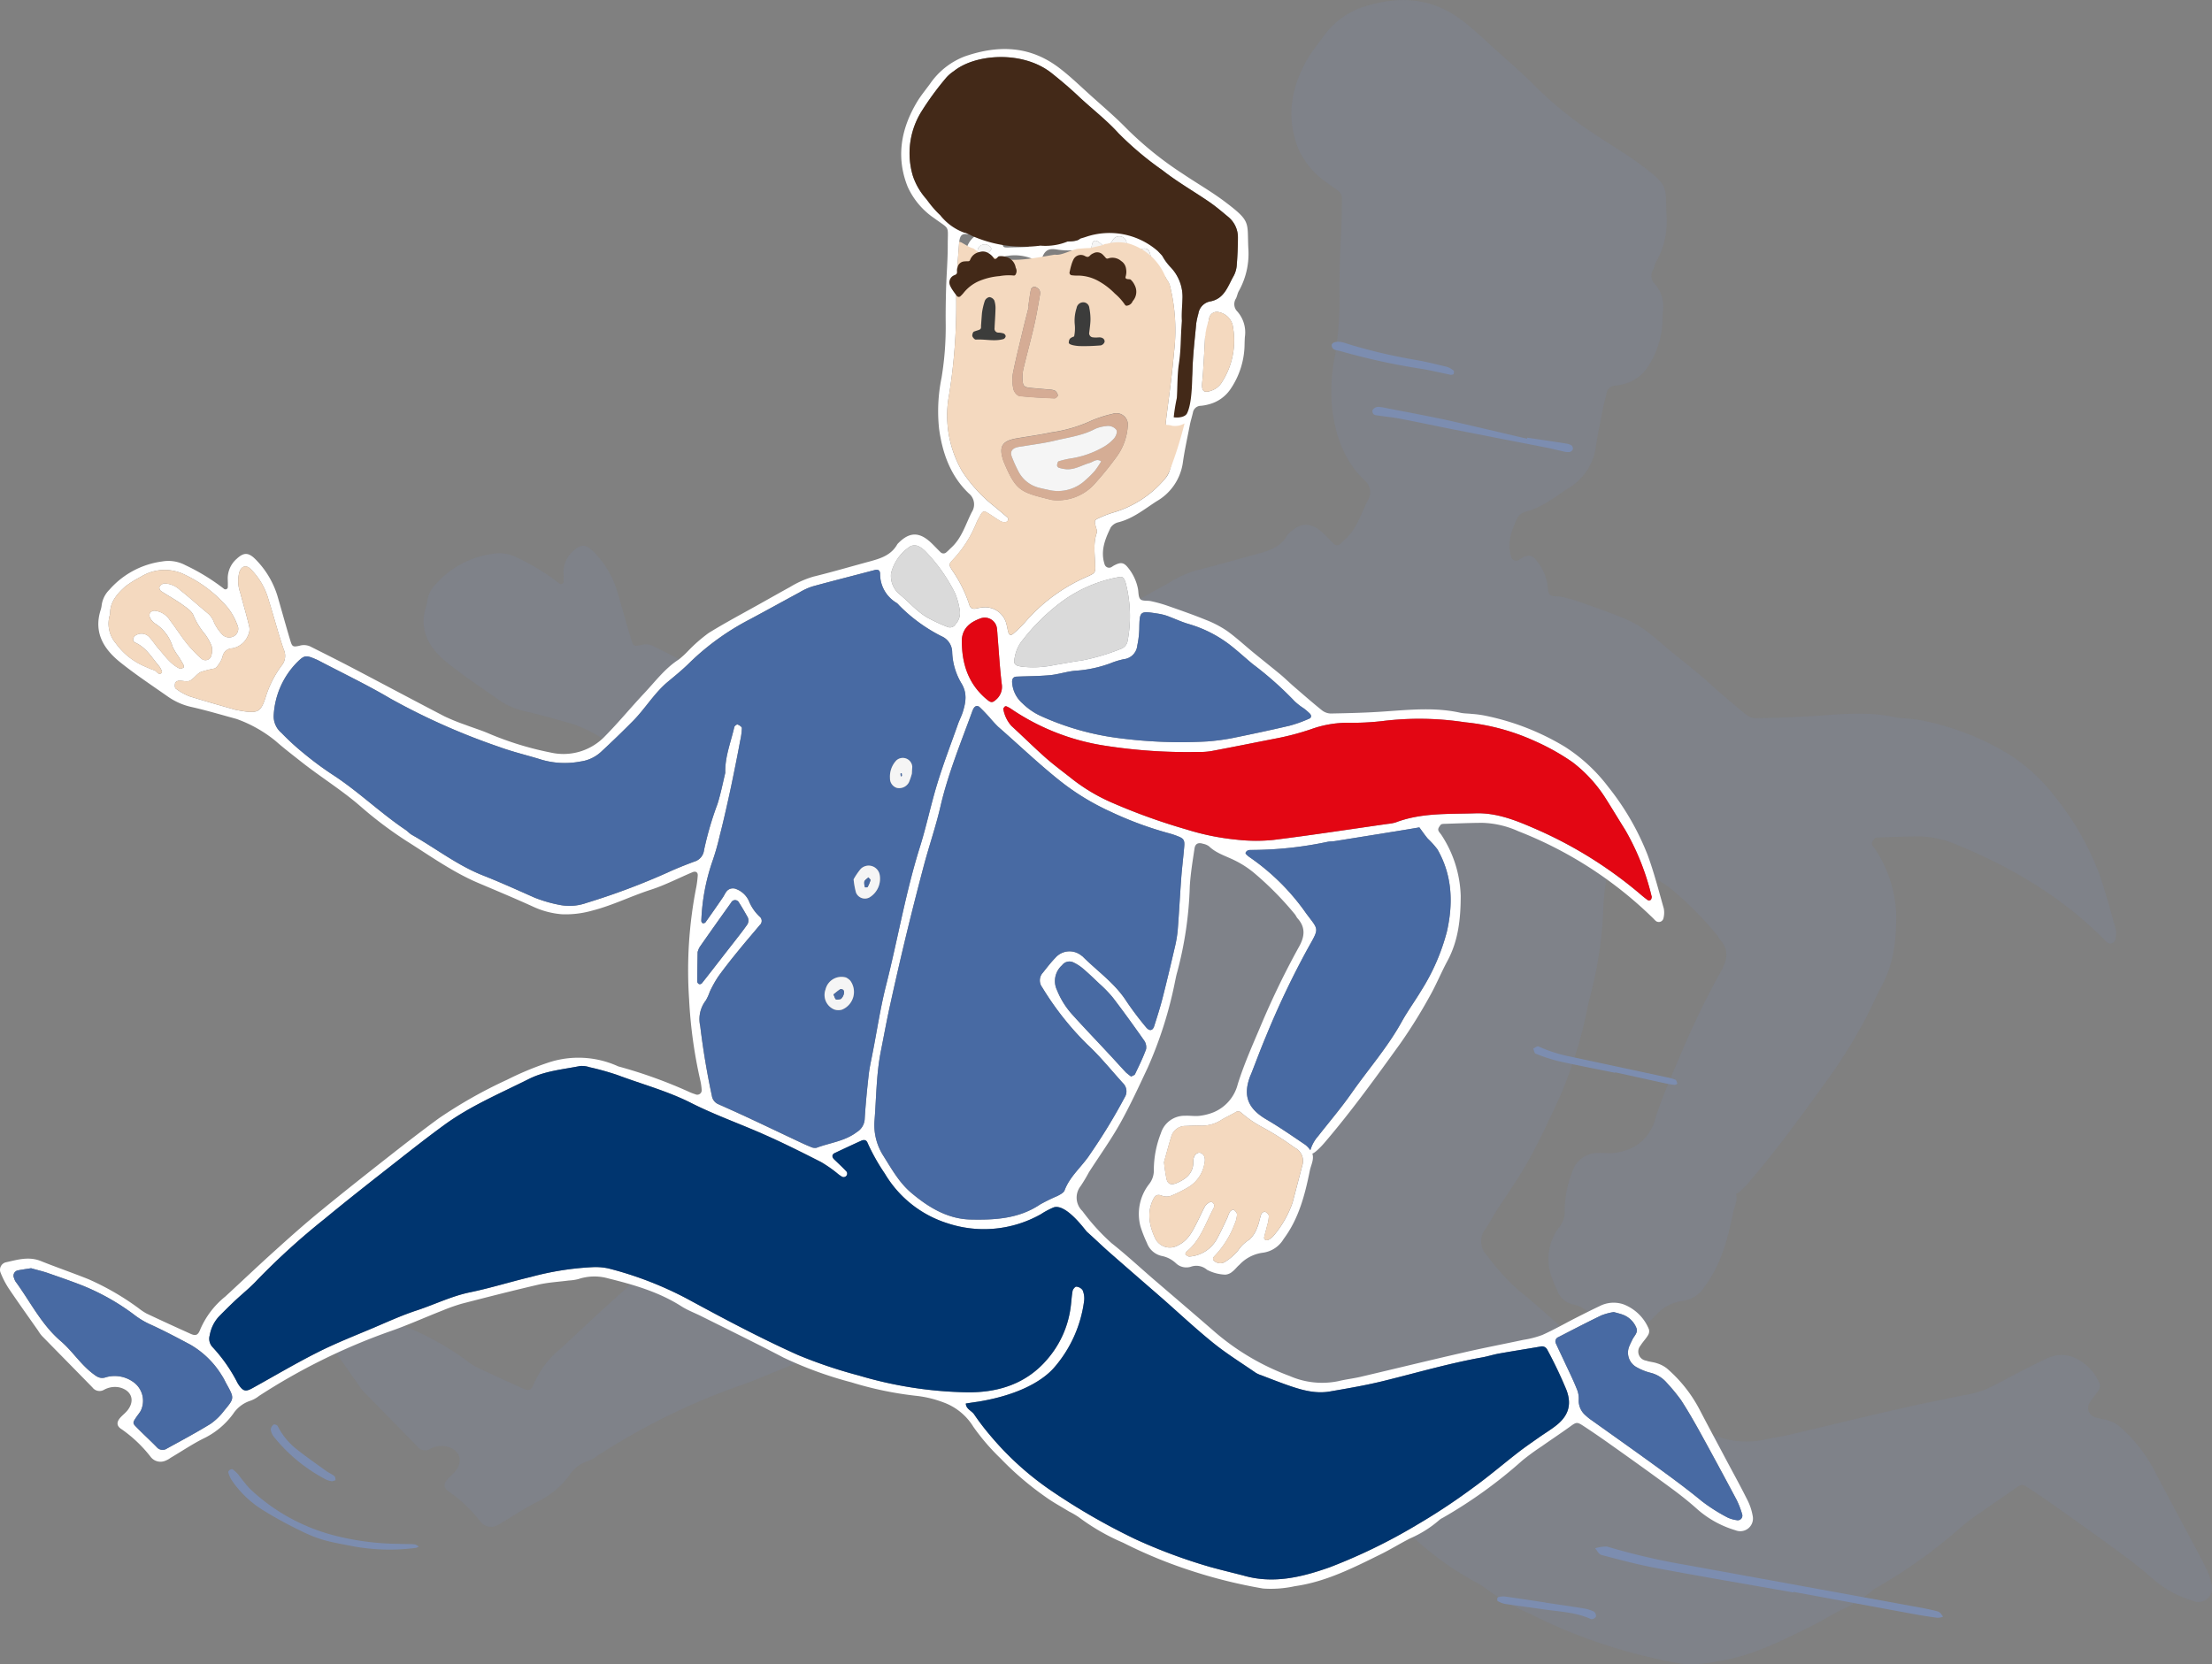 <svg xmlns="http://www.w3.org/2000/svg" viewBox="0 0 356.797 268.524"><rect x="0" y="0" width="356.797" height="268.524" fill="#808080" stroke="none"/><defs><style>.cls-1{isolation:isolate;}.cls-2,.cls-7{fill:#7c8db0;}.cls-2{opacity:0.19;mix-blend-mode:multiply;}.cls-3{fill:#fff;}.cls-4{fill:#f4d9bf;}.cls-5{fill:#486aa3;}.cls-6{fill:#00356f;}.cls-8{fill:#f5f5f5;}.cls-9{fill:#dadada;}.cls-10{fill:#e30613;}.cls-11{fill:#d5ac95;}.cls-12{fill:#d5ad95;}.cls-13{fill:#432918;}.cls-14{fill:#3c3c3b;}</style></defs><title>karl</title><g class="cls-1"><g id="Ebene_1" data-name="Ebene 1"><path class="cls-2" d="M52.21,211.559c1.994-.436,3.971-1.075,6.057-.23,2.768,1.111,5.593,2.078,8.361,3.189a45.959,45.959,0,0,1,8.733,5.057,9.788,9.788,0,0,0,1.388.928c2.53,1.2,5.088,2.37,7.649,3.522.9.406,1.318.28,1.711-.762a14.867,14.867,0,0,1,4.371-5.736c2.882-2.657,5.724-5.367,8.635-7.985,2.64-2.386,5.288-4.747,8.037-6.986,4.046-3.323,8.162-6.565,12.277-9.8,2.722-2.137,5.462-4.247,8.253-6.291a81.194,81.194,0,0,1,11.953-6.756,52.939,52.939,0,0,1,6.979-2.92,16.669,16.669,0,0,1,12.368.606,82.672,82.672,0,0,1,12.128,4.345,9.495,9.495,0,0,0,1.308.515.771.771,0,0,0,1.1-.806,10.1,10.1,0,0,0-.249-1.658,82.518,82.518,0,0,1-1.942-14.157,74.893,74.893,0,0,1,1.265-19.545,18.532,18.532,0,0,0,.244-1.951c.05-.572-.335-.843-.916-.6-2.411,1.011-4.747,2.236-7.222,3.037-3.467,1.115-6.743,2.767-10.3,3.667a16.892,16.892,0,0,1-5.24.625,14.638,14.638,0,0,1-5.119-1.369c-3.147-1.428-6.332-2.756-9.514-4.107-4.393-1.876-8.305-4.672-12.338-7.216a68.473,68.473,0,0,1-8.284-6.243c-3.27-2.819-6.944-5.072-10.317-7.753-1.461-1.153-2.948-2.286-4.348-3.525a22.921,22.921,0,0,0-6.831-3.849c-2.615-.71-5.208-1.488-7.852-2.084a11.5,11.5,0,0,1-4.074-1.792c-2.827-1.985-5.724-3.9-8.406-6.06-2.849-2.307-4.583-5.193-3.327-9.087a4.071,4.071,0,0,0,.171-.826,4.712,4.712,0,0,1,1.361-2.695,14.833,14.833,0,0,1,9.182-4.91,6.29,6.29,0,0,1,4.043.651A35.83,35.83,0,0,1,90.187,94.1a.422.422,0,0,0,.719-.377c.022-.459,0-.935-.015-1.4a4.559,4.559,0,0,1,1.6-3.452c1.18-1.089,1.986-1.1,3.154.034A15.527,15.527,0,0,1,99.7,95.848c.7,2.424,1.369,4.854,2.1,7.27.332,1.1.438,1.189,1.586.947a2.674,2.674,0,0,1,1.9.118c2.509,1.263,5.008,2.512,7.5,3.818,5.3,2.78,10.58,5.6,15.882,8.361a35.8,35.8,0,0,0,3.636,1.478c1.31.5,2.657.905,3.936,1.452a54.776,54.776,0,0,0,10.97,3.39,10.006,10.006,0,0,0,9.509-2.909c2.357-2.392,4.5-5.006,6.8-7.454,1.913-2.033,3.591-4.314,6-5.859a15.626,15.626,0,0,0,1.646-1.517,27.049,27.049,0,0,1,3.578-3.121c3.1-1.914,6.337-3.607,9.516-5.4,1.55-.869,3.088-1.739,4.647-2.6a17.083,17.083,0,0,1,4.081-1.815c3.267-.8,6.5-1.751,9.739-2.626,1.912-.519,3.794-1.078,4.87-2.975a1.013,1.013,0,0,1,.175-.223c1.912-1.95,3.6-2.029,5.605-.215.613.565,1.182,1.194,1.792,1.782a.712.712,0,0,0,1.006,0c.283-.229.538-.51.813-.765,1.886-1.694,2.53-4.106,3.633-6.26a2.457,2.457,0,0,0-.555-3.254c-3.176-3.054-4.567-6.965-5.16-11.23a28.971,28.971,0,0,1,.437-8.939,54.8,54.8,0,0,0,.717-9.783c-.016-1.954.019-3.925.074-5.881.08-2.437.29-4.866.286-7.293-.014-3.7.494-2.754-2.3-4.8a13.211,13.211,0,0,1-4.679-5.5c-2.07-5.148-1.178-10.09,1.589-14.752.665-1.12,1.515-2.14,2.288-3.2a12.972,12.972,0,0,1,6.078-4.806c5.788-2,11.335-1.9,16.484,2.038,1.795,1.369,3.4,2.91,5.055,4.411,2.208,2.01,4.522,3.942,6.6,6.075a60.608,60.608,0,0,0,9.8,7.912c2.472,1.671,5.088,3.162,7.469,4.962,4.475,3.389,3.814,3.456,4.007,7.946a13.344,13.344,0,0,1-1.638,7.552c-.236.39-.3.89-.5,1.309a1.819,1.819,0,0,0,.248,2.3,5.5,5.5,0,0,1,1.3,4.442c-.036.562-.05,1.128-.062,1.682a14.112,14.112,0,0,1-2.425,7.364,6.516,6.516,0,0,1-3.809,2.684,7.485,7.485,0,0,1-1.387.254,1.4,1.4,0,0,0-1.369,1.168c-.157.733-.394,1.444-.539,2.179-.423,2.2-.917,4.394-1.224,6.608a9.267,9.267,0,0,1-4.6,6.707c-2.109,1.365-4.079,2.988-6.6,3.64a2.253,2.253,0,0,0-1.366.907c-.99,2.03-1.836,4.127-1.06,6.456a.816.816,0,0,0,1.109.5c.178-.08.316-.213.482-.3,1.146-.621,1.687-.6,2.409.266a8.434,8.434,0,0,1,1.805,3.759c.118.634.053,1.464.435,1.84.36.362,1.2.192,1.819.331a24.668,24.668,0,0,1,2.695.734c2.293.8,4.6,1.6,6.841,2.514a18.489,18.489,0,0,1,3.723,1.928c1.593,1.138,3.035,2.489,4.553,3.734,1.592,1.3,3.2,2.572,4.79,3.886.789.662,1.521,1.387,2.3,2.059,1.624,1.4,3.235,2.814,4.914,4.165a2.589,2.589,0,0,0,1.512.569c3.085-.059,6.172-.13,9.245-.345,4.481-.3,8.954-.78,13.408.217.629.142,1.308.113,1.958.2a18.149,18.149,0,0,1,2.493.337,43.616,43.616,0,0,1,13.747,5.392,29.194,29.194,0,0,1,7.557,6.986,45.519,45.519,0,0,1,6.864,11.863c1.128,3.055,1.942,6.241,2.833,9.38a3.99,3.99,0,0,1-.057,1.648.832.832,0,0,1-1.3.527,3.317,3.317,0,0,1-.4-.391c-6.751-6.842-14.81-11.655-23.625-15.292a16.281,16.281,0,0,0-6.266-1.457c-2.237.009-4.477.112-6.723.179-.179.008-.432.041-.521.158-.2.254-.469.605-.427.883.034.325.381.613.571.925a20.365,20.365,0,0,1,3.344,10.557c0,3.975-.388,7.822-2.332,11.411-1.1,2.048-1.98,4.224-3.134,6.241a89.418,89.418,0,0,1-5.043,8.1c-4.268,5.916-8.525,11.835-13.282,17.382-.488.578-1.636,1.767-2.072,1.832.343,1.033-.241,2.011-.429,2.953-.857,4.226-1.915,8.374-4.579,11.951a4.953,4.953,0,0,1-3.6,2.385A6.763,6.763,0,0,0,267.274,212c-.433.361-.765.844-1.2,1.169a2.1,2.1,0,0,1-1.24.536,7.339,7.339,0,0,1-3.187-.843,2.842,2.842,0,0,0-2.806-.538,2.63,2.63,0,0,1-2.619-.6,5,5,0,0,0-2.4-1.259,3.548,3.548,0,0,1-2.652-2.288,22.5,22.5,0,0,1-1.121-2.866,8.46,8.46,0,0,1,1.507-7.394,3.824,3.824,0,0,0,.819-2.551,17.688,17.688,0,0,1,1.226-6.3A4.319,4.319,0,0,1,257.837,186c.834-.041,1.7.112,2.519.01a9.66,9.66,0,0,0,2.41-.61A7.219,7.219,0,0,0,267,180.472c1.152-3.673,2.737-7.152,4.225-10.692a143.032,143.032,0,0,1,6.515-13.353c.961-1.761,1.066-3.331-.326-4.864-.182-.2-.281-.492-.462-.708a55.853,55.853,0,0,0-7.058-7.16,16.888,16.888,0,0,0-3.54-2.28c-1.5-.733-3.133-1.2-4.383-2.418a2.668,2.668,0,0,0-1.025-.426c-.8-.261-1.343-.035-1.478.785-.33,2.211-.7,4.439-.831,6.667a64.674,64.674,0,0,1-2.2,14.957c-.164.543-.258,1.1-.376,1.648a71.172,71.172,0,0,1-4.727,14.923c-1.545,3.294-3.071,6.615-4.847,9.793-1.644,2.925-3.616,5.671-5.437,8.511a27.96,27.96,0,0,1-1.435,2.4,3.247,3.247,0,0,0,.306,4.364,37.122,37.122,0,0,0,5.069,5.585c2.5,1.97,4.835,4.142,7.235,6.216,3.617,3.107,7.247,6.206,10.85,9.335a42.5,42.5,0,0,0,12.976,7.619,14.062,14.062,0,0,0,8.515.894c1.264-.308,2.576-.455,3.85-.75,6.008-1.409,12-2.88,18.016-4.252,3.456-.8,6.938-1.459,10.422-2.2a16.255,16.255,0,0,0,3.237-.841c2.041-.913,3.983-2.031,5.981-3.046,1.331-.676,2.674-1.351,4.024-1.989a5.32,5.32,0,0,1,4.094-.323,7.77,7.77,0,0,1,4.483,4.361,1.317,1.317,0,0,1-.155,1.042c-.38.641-.921,1.175-1.313,1.815a1.6,1.6,0,0,0,.981,2.619c.606.221,1.289.24,1.895.461a5.342,5.342,0,0,1,1.714.883,24.335,24.335,0,0,1,5.716,7.2c1.507,2.9,3.063,5.782,4.6,8.673,1.228,2.313,2.5,4.6,3.661,6.936a9.766,9.766,0,0,1,1,2.906,2.211,2.211,0,0,1-2.992,2.522,17.581,17.581,0,0,1-6.594-3.612c-1.45-1.3-2.994-2.53-4.572-3.688-3.464-2.553-6.959-5.051-10.468-7.54-1.593-1.137-3.212-2.254-4.85-3.327-1.185-.781-1.268-.7-2.462.164-1.591,1.147-3.231,2.226-4.832,3.359a41.986,41.986,0,0,0-3.4,2.485,81.884,81.884,0,0,1-13.857,9.986,2.828,2.828,0,0,0-.7.464,19.541,19.541,0,0,1-4.973,3.113c-1.753.886-3.425,1.937-5.186,2.8-4.79,2.36-9.553,4.784-14.92,5.543a19.468,19.468,0,0,1-5.551.413,87.641,87.641,0,0,1-12.753-3.172,82.446,82.446,0,0,1-11.656-4.818,37.181,37.181,0,0,1-7.755-4.472,15.669,15.669,0,0,0-1.7-.988c-1.354-.829-2.756-1.583-4.038-2.508a53.077,53.077,0,0,1-7.868-6.725,37.961,37.961,0,0,1-4.747-5.525A10.185,10.185,0,0,0,215.782,236a19.309,19.309,0,0,0-4.6-1.148,60.774,60.774,0,0,1-11.524-2.374c-4.026-1.24-8.075-2.331-11.837-4.313-4.719-2.467-9.5-4.8-14.271-7.184-1.167-.589-2.423-1.049-3.514-1.744-3.931-2.516-8.321-3.776-12.782-4.88a8.841,8.841,0,0,0-5.237.128,8.685,8.685,0,0,1-1.645.239c-1.762.234-3.55.321-5.265.716-4.462,1.037-8.9,2.171-13.345,3.317a31.435,31.435,0,0,0-3.435,1.215c-3.129,1.224-6.2,2.622-9.38,3.709a107.711,107.711,0,0,0-22.563,11.168,5.261,5.261,0,0,1-1.46.823,5.713,5.713,0,0,0-3.054,2.3,13.71,13.71,0,0,1-4.842,4.139c-2.1,1.011-4.041,2.342-6.065,3.531a3.923,3.923,0,0,1-.966.529,2.155,2.155,0,0,1-2.491-.668,23.315,23.315,0,0,0-5.053-4.825c-.954-.58-.956-1.278-.22-2.091.382-.416.836-.763,1.185-1.2,1.379-1.71.749-3.508-1.386-4.029a3.91,3.91,0,0,0-2.715.435,1.542,1.542,0,0,1-1.995-.428c-2.934-3.006-5.884-5.991-8.818-9a6.425,6.425,0,0,1-.656-.914c-1.717-2.446-3.459-4.883-5.124-7.356a15.287,15.287,0,0,1-1.412-2.743A1.341,1.341,0,0,1,52.21,211.559Z"/><path class="cls-3" d="M.919,203.655a1.24,1.24,0,0,0-.828,1.661A14.118,14.118,0,0,0,1.4,207.854c1.541,2.288,3.152,4.543,4.741,6.806a5.955,5.955,0,0,0,.607.846c2.715,2.781,5.444,5.542,8.159,8.324a1.426,1.426,0,0,0,1.846.4,3.616,3.616,0,0,1,2.512-.4c1.975.481,2.558,2.145,1.282,3.728-.323.4-.743.72-1.1,1.106-.682.752-.68,1.4.2,1.935a21.54,21.54,0,0,1,4.675,4.464,1.994,1.994,0,0,0,2.3.618,3.627,3.627,0,0,0,.894-.49c1.872-1.1,3.666-2.331,5.612-3.266a12.706,12.706,0,0,0,4.48-3.83,5.29,5.29,0,0,1,2.825-2.128,4.867,4.867,0,0,0,1.351-.762,99.729,99.729,0,0,1,20.876-10.333c2.942-1.005,5.785-2.3,8.68-3.432a28.9,28.9,0,0,1,3.178-1.123c4.11-1.061,8.219-2.111,12.347-3.07,1.587-.365,3.241-.446,4.872-.662a8.08,8.08,0,0,0,1.522-.221,8.177,8.177,0,0,1,4.845-.119c4.127,1.022,8.19,2.187,11.826,4.515,1.01.644,2.172,1.069,3.251,1.614,4.411,2.2,8.839,4.364,13.2,6.647a62.314,62.314,0,0,0,10.952,3.991,56.222,56.222,0,0,0,10.662,2.2,17.948,17.948,0,0,1,4.253,1.062A9.429,9.429,0,0,1,157,230.179a35.1,35.1,0,0,0,4.392,5.112,49.093,49.093,0,0,0,7.28,6.222c1.186.856,2.483,1.554,3.737,2.321a14.449,14.449,0,0,1,1.571.914,34.394,34.394,0,0,0,7.176,4.137,76.177,76.177,0,0,0,10.784,4.458,81.122,81.122,0,0,0,11.8,2.935,18.045,18.045,0,0,0,5.137-.381c4.965-.7,9.373-2.946,13.8-5.129,1.63-.8,3.176-1.77,4.8-2.589a18.118,18.118,0,0,0,4.6-2.881,2.6,2.6,0,0,1,.644-.429,75.705,75.705,0,0,0,12.821-9.239,38.69,38.69,0,0,1,3.146-2.3c1.481-1.049,3-2.048,4.471-3.109,1.1-.8,1.181-.874,2.277-.152,1.516.993,3.014,2.027,4.488,3.079,3.247,2.3,6.481,4.614,9.686,6.976,1.459,1.072,2.888,2.205,4.229,3.413a16.282,16.282,0,0,0,6.1,3.342,2.046,2.046,0,0,0,2.768-2.334,9.051,9.051,0,0,0-.923-2.689c-1.078-2.164-2.25-4.277-3.387-6.417-1.417-2.675-2.857-5.342-4.252-8.025a22.5,22.5,0,0,0-5.288-6.658,4.973,4.973,0,0,0-1.586-.817c-.56-.2-1.192-.222-1.753-.426a1.478,1.478,0,0,1-.908-2.424c.362-.591.863-1.086,1.215-1.679a1.222,1.222,0,0,0,.144-.964,7.194,7.194,0,0,0-4.148-4.035,4.931,4.931,0,0,0-3.789.3c-1.248.591-2.491,1.215-3.723,1.841-1.848.939-3.645,1.973-5.533,2.819a15.191,15.191,0,0,1-3,.778c-3.223.69-6.445,1.3-9.642,2.04-5.565,1.27-11.11,2.63-16.669,3.934-1.179.273-2.393.409-3.563.694a13.016,13.016,0,0,1-7.878-.827,39.338,39.338,0,0,1-12.007-7.049c-3.332-2.9-6.692-5.762-10.038-8.638-2.22-1.919-4.383-3.928-6.694-5.752a34.25,34.25,0,0,1-4.69-5.167,3,3,0,0,1-.284-4.038,25.684,25.684,0,0,0,1.329-2.22c1.684-2.628,3.509-5.168,5.03-7.875,1.643-2.94,3.055-6.013,4.485-9.061a65.845,65.845,0,0,0,4.373-13.807c.109-.509.2-1.022.349-1.525a59.864,59.864,0,0,0,2.035-13.839c.122-2.061.463-4.123.769-6.168.124-.759.626-.968,1.367-.726a2.466,2.466,0,0,1,.949.393c1.156,1.125,2.667,1.559,4.055,2.237a15.682,15.682,0,0,1,3.275,2.11,51.682,51.682,0,0,1,6.53,6.625c.168.2.259.465.428.655,1.288,1.418,1.191,2.871.3,4.5A132.366,132.366,0,0,0,203.564,165c-1.376,3.275-2.842,6.493-3.908,9.892a6.68,6.68,0,0,1-3.922,4.559,8.9,8.9,0,0,1-2.23.564c-.759.094-1.558-.047-2.33-.009a4,4,0,0,0-3.926,2.829,16.337,16.337,0,0,0-1.134,5.829,3.541,3.541,0,0,1-.758,2.361,7.83,7.83,0,0,0-1.395,6.841A20.735,20.735,0,0,0,185,200.517a3.283,3.283,0,0,0,2.453,2.118,4.624,4.624,0,0,1,2.223,1.164,2.438,2.438,0,0,0,2.424.56,2.627,2.627,0,0,1,2.6.5,6.8,6.8,0,0,0,2.949.78,1.949,1.949,0,0,0,1.147-.5c.406-.3.714-.747,1.114-1.082a6.258,6.258,0,0,1,3.807-1.959,4.584,4.584,0,0,0,3.329-2.207c2.465-3.309,3.444-7.148,4.236-11.058.174-.871.714-1.776.4-2.732.4-.06,1.466-1.16,1.918-1.695,4.4-5.133,8.34-10.608,12.289-16.083a82.783,82.783,0,0,0,4.666-7.491c1.067-1.865,1.882-3.878,2.9-5.773,1.8-3.322,2.156-6.881,2.158-10.559a18.837,18.837,0,0,0-3.094-9.767c-.176-.289-.5-.556-.529-.856-.038-.258.208-.582.4-.817.082-.108.316-.139.482-.147,2.078-.061,4.15-.157,6.22-.165a15.063,15.063,0,0,1,5.8,1.348,64.725,64.725,0,0,1,21.859,14.149,2.966,2.966,0,0,0,.372.362.771.771,0,0,0,1.2-.488,3.7,3.7,0,0,0,.053-1.525c-.825-2.9-1.578-5.852-2.622-8.679a42.1,42.1,0,0,0-6.351-10.976,27.011,27.011,0,0,0-6.992-6.464,40.334,40.334,0,0,0-12.719-4.988,16.72,16.72,0,0,0-2.307-.312c-.6-.079-1.229-.052-1.812-.183-4.12-.922-8.259-.479-12.4-.2-2.843.2-5.7.264-8.554.32a2.406,2.406,0,0,1-1.4-.527c-1.554-1.25-3.044-2.557-4.547-3.854-.717-.622-1.394-1.292-2.124-1.905-1.471-1.216-2.959-2.391-4.432-3.6-1.4-1.151-2.739-2.4-4.213-3.454a17.077,17.077,0,0,0-3.444-1.785c-2.074-.846-4.208-1.581-6.33-2.325a22.453,22.453,0,0,0-2.493-.679c-.572-.129-1.351.028-1.684-.307-.353-.348-.293-1.116-.4-1.7a7.814,7.814,0,0,0-1.67-3.479c-.668-.8-1.169-.82-2.229-.245-.153.075-.281.2-.446.273a.756.756,0,0,1-1.026-.46c-.718-2.155.065-4.1.981-5.973a2.083,2.083,0,0,1,1.264-.84c2.334-.6,4.157-2.105,6.108-3.367a8.576,8.576,0,0,0,4.255-6.206c.284-2.049.742-4.082,1.133-6.114.134-.681.353-1.338.5-2.017a1.3,1.3,0,0,1,1.267-1.08,6.985,6.985,0,0,0,1.284-.235,6.025,6.025,0,0,0,3.523-2.484,13.056,13.056,0,0,0,2.245-6.813c.011-.513.023-1.036.057-1.557a5.087,5.087,0,0,0-1.2-4.109,1.683,1.683,0,0,1-.229-2.126c.189-.387.247-.849.465-1.211a12.342,12.342,0,0,0,1.515-6.987c-.178-4.154.433-4.216-3.707-7.352-2.2-1.665-4.624-3.045-6.91-4.591a56.044,56.044,0,0,1-9.065-7.321c-1.927-1.974-4.068-3.76-6.111-5.62-1.533-1.39-3.017-2.816-4.677-4.082-4.765-3.646-9.9-3.734-15.252-1.885a12,12,0,0,0-5.624,4.446c-.715.977-1.5,1.922-2.116,2.957-2.561,4.314-3.387,8.886-1.471,13.65a12.228,12.228,0,0,0,4.329,5.091c2.584,1.9,2.114,1.017,2.127,4.445,0,2.245-.19,4.493-.264,6.748-.052,1.809-.083,3.633-.069,5.441a50.659,50.659,0,0,1-.663,9.053,26.762,26.762,0,0,0-.4,8.27c.548,3.946,1.836,7.565,4.774,10.39a2.273,2.273,0,0,1,.513,3.011c-1.02,1.993-1.616,4.224-3.361,5.792-.254.235-.49.5-.752.708a.66.66,0,0,1-.931,0c-.565-.545-1.091-1.127-1.658-1.65-1.851-1.677-3.417-1.605-5.186.2a.938.938,0,0,0-.162.2c-1,1.756-2.737,2.273-4.506,2.753-3,.811-5.988,1.689-9.011,2.43a15.779,15.779,0,0,0-3.776,1.68c-1.443.791-2.866,1.6-4.3,2.4-2.942,1.663-5.935,3.23-8.8,5a24.879,24.879,0,0,0-3.31,2.888,14.549,14.549,0,0,1-1.524,1.4c-2.228,1.429-3.78,3.54-5.55,5.421-2.134,2.265-4.115,4.683-6.3,6.9a9.262,9.262,0,0,1-8.8,2.692,50.7,50.7,0,0,1-10.149-3.138c-1.184-.5-2.431-.877-3.642-1.343a32.587,32.587,0,0,1-3.364-1.368c-4.906-2.55-9.792-5.163-14.7-7.735-2.3-1.209-4.616-2.365-6.938-3.533a2.476,2.476,0,0,0-1.757-.109c-1.062.224-1.16.144-1.467-.876-.673-2.236-1.289-4.484-1.939-6.727a14.364,14.364,0,0,0-3.747-6.427c-1.08-1.048-1.826-1.04-2.918-.031a4.213,4.213,0,0,0-1.484,3.193c.012.429.034.87.014,1.294a.39.39,0,0,1-.665.349,33.2,33.2,0,0,0-6.178-3.78,5.827,5.827,0,0,0-3.741-.6,13.724,13.724,0,0,0-8.5,4.543,4.354,4.354,0,0,0-1.26,2.494,3.8,3.8,0,0,1-.158.764c-1.162,3.6.442,6.273,3.078,8.408,2.482,2,5.162,3.771,7.778,5.607a10.642,10.642,0,0,0,3.769,1.658c2.446.551,4.846,1.271,7.265,1.928a21.219,21.219,0,0,1,6.321,3.561c1.3,1.146,2.671,2.195,4.022,3.262,3.122,2.48,6.521,4.565,9.547,7.174a63.682,63.682,0,0,0,7.664,5.776c3.731,2.353,7.351,4.941,11.416,6.676,2.944,1.25,5.891,2.478,8.8,3.8a13.589,13.589,0,0,0,4.737,1.267,15.627,15.627,0,0,0,4.848-.579c3.288-.833,6.319-2.361,9.528-3.392,2.289-.742,4.45-1.875,6.681-2.811.538-.226.894.024.848.554a17.081,17.081,0,0,1-.226,1.805,69.3,69.3,0,0,0-1.17,18.084,76.341,76.341,0,0,0,1.8,13.1,9.451,9.451,0,0,1,.23,1.534.713.713,0,0,1-1.02.745,8.619,8.619,0,0,1-1.209-.476,76.493,76.493,0,0,0-11.222-4.02,15.424,15.424,0,0,0-11.443-.561,48.8,48.8,0,0,0-6.458,2.7,75.25,75.25,0,0,0-11.06,6.25c-2.581,1.892-5.117,3.844-7.635,5.821-3.807,2.989-7.616,5.988-11.36,9.063-2.543,2.072-4.993,4.257-7.436,6.464-2.693,2.422-5.323,4.93-7.989,7.388a13.763,13.763,0,0,0-4.045,5.307c-.363.964-.752,1.081-1.583.7-2.369-1.066-4.736-2.153-7.077-3.258a9.074,9.074,0,0,1-1.284-.86,42.552,42.552,0,0,0-8.08-4.678c-2.561-1.028-5.175-1.922-7.736-2.951C4.592,202.661,2.764,203.252.919,203.655ZM18.672,103.77a4.851,4.851,0,0,1-.905-4.711c-.064-1.915,1.138-3.29,2.522-4.5a17.774,17.774,0,0,1,2.414-1.5,7.283,7.283,0,0,1,7.183-.306A20.7,20.7,0,0,1,36.793,98.1a10.374,10.374,0,0,1,1.488,2.718,1.371,1.371,0,0,1-.522,1.8,1.56,1.56,0,0,1-1.911-.253,7.7,7.7,0,0,1-1.3-1.892A3.527,3.527,0,0,0,33.583,99c-1.531-1.258-2.994-2.6-4.552-3.822a3.8,3.8,0,0,0-2.579-1.053,1.15,1.15,0,0,0-.731.569c-.085.13.082.549.251.662,1.157.753,2.372,1.416,3.489,2.218.692.5,1.558,1.076,1.778,1.8a12.1,12.1,0,0,0,1.882,3.008,8.644,8.644,0,0,1,1,1.8,2.724,2.724,0,0,1-.014,1.487.979.979,0,0,1-1.621.589,20.352,20.352,0,0,1-2.321-2.415c-.969-1.207-1.789-2.534-2.744-3.76a3.272,3.272,0,0,0-2.558-1.565.989.989,0,0,0-.651.33.813.813,0,0,0-.059.691,2.373,2.373,0,0,0,.78,1,6.7,6.7,0,0,1,2.92,3.83,9.9,9.9,0,0,0,.941,1.541c.274.436.548.871.787,1.322.077.143.083.472.037.488-.221.087-.524.206-.707.113-1.436-.718-2.311-2.042-3.343-3.193-.515-.58-.918-1.254-1.457-1.827a1.7,1.7,0,0,0-2.122-.372c-.553.257-.717.988-.194,1.219,1.756.777,2.675,2.393,3.838,3.77.261.3.587.975.472,1.089-.52.546-.786-.238-1.2-.377a13.761,13.761,0,0,1-1.425-.574A11.083,11.083,0,0,1,18.672,103.77ZM2.277,206.212a.876.876,0,0,1,.537-1.245c.825-.172,1.672-.275,2.188-.362,1.1.318,1.865.487,2.605.739,1.873.653,3.758,1.3,5.609,2.021a36.8,36.8,0,0,1,8.342,4.684,13.143,13.143,0,0,0,2.414,1.5c2.287,1.032,4.489,2.193,6.709,3.379a14.346,14.346,0,0,1,5.109,5c.287.426.5.906.75,1.36,1.257,2.278,1.275,2.3-.377,4.278a9.692,9.692,0,0,1-2.228,2.163c-2.278,1.4-4.646,2.666-7,3.957a1.237,1.237,0,0,1-1.644-.2c-1.082-1.114-2.229-2.15-3.311-3.264-.61-.606-.582-.722-.033-1.538.24-.358.519-.688.739-1.06a3.706,3.706,0,0,0-1.3-4.737,5.135,5.135,0,0,0-4.217-.718c-1.007.364-1.546-.056-2.282-.626-1.943-1.5-3.249-3.6-5.084-5.171-3.155-2.694-4.941-6.42-7.343-9.68A2.527,2.527,0,0,1,2.277,206.212Zm26.063-95.13c-.169-.113-.158-.626-.083-.91.047-.168.391-.346.612-.357.583-.023,1.268.233,1.739.008.659-.307,1.1-1.072,1.753-1.4a16.046,16.046,0,0,1,2.219-.566c.287-.088.525-.436.72-.713a4.186,4.186,0,0,0,.588-1.15,1.641,1.641,0,0,1,1.589-1.4,3.366,3.366,0,0,0,2.517-2.043,2.246,2.246,0,0,0,.208-1.469c-.437-1.838-.974-3.659-1.457-5.483a5.585,5.585,0,0,1-.127-3.325c.326-.936,1.052-1.178,1.773-.512a11.343,11.343,0,0,1,2.959,5.106c.843,2.632,1.513,5.327,2.426,7.937a2.456,2.456,0,0,1-.38,2.615,16.81,16.81,0,0,0-2.553,5.07c-.826,2.525-1.239,2.726-4.888,2.017-1.742-.5-4.57-1.285-7.372-2.164A9,9,0,0,1,28.34,111.082Zm15.805,4.409a13.172,13.172,0,0,1,3.726-8.594c1.182-1.17,1.423-1.244,2.945-.589.165.068.319.135.482.214,3.9,2.05,7.894,3.95,11.686,6.191A107.423,107.423,0,0,0,80.506,120.5c2.263.831,4.645,1.373,6.955,2.1a13.422,13.422,0,0,0,6.169.255,6.043,6.043,0,0,0,3.257-1.506c1.778-1.639,3.519-3.327,5.22-5.043,2-2.033,3.461-4.551,5.694-6.385,1.2-.992,2.41-1.983,3.5-3.078a40.788,40.788,0,0,1,9.674-6.939c2.666-1.43,5.315-2.895,7.982-4.335a9.823,9.823,0,0,1,2.115-.965c3.333-.914,6.676-1.75,10-2.632.522-.13.843,0,.879.559a5.419,5.419,0,0,0,2.674,4.745,2.275,2.275,0,0,1,.372.362,26,26,0,0,0,6.87,5.012,2.831,2.831,0,0,1,1.714,2.6,10.58,10.58,0,0,0,1.461,4.948c1.008,1.606.739,3.11.239,4.7-.208.658-.541,1.276-.771,1.932-1.121,3.182-2.336,6.328-3.321,9.553-1.043,3.39-1.752,6.886-2.815,10.263-2.315,7.36-3.585,14.976-5.487,22.431-.888,3.523-1.427,7.132-2.124,10.695-.222,1.193-.508,2.376-.643,3.571-.273,2.411-.512,4.817-.655,7.237a2.627,2.627,0,0,1-1.272,2.064c-1.94,1.484-4.327,1.707-6.5,2.532a1.567,1.567,0,0,1-.981-.168c-.653-.251-1.275-.552-1.9-.843-2.659-1.251-5.315-2.524-7.976-3.764-1.647-.772-3.309-1.513-4.961-2.252a1.75,1.75,0,0,1-1.056-1.362q-1.2-5.582-1.876-11.249a4.944,4.944,0,0,1,.9-4.135,7.65,7.65,0,0,0,.636-1.4,18.728,18.728,0,0,1,1.388-2.475c1.063-1.472,2.2-2.9,3.348-4.3,1.088-1.348,2.223-2.645,3.331-3.98a.883.883,0,0,0-.035-1.373,7.2,7.2,0,0,1-1.733-2.547,3.683,3.683,0,0,0-2.037-1.892,1.317,1.317,0,0,0-1.613.46c-.2.276-.342.605-.538.894-.925,1.35-1.86,2.7-2.815,4.034a.5.5,0,0,1-.455.118.481.481,0,0,1-.2-.4,33.149,33.149,0,0,1,1.721-9.387,39.084,39.084,0,0,0,1.223-4.229c.471-1.834.9-3.675,1.306-5.519.385-1.694.736-3.382,1.076-5.072.329-1.614.646-3.22.942-4.84a10.754,10.754,0,0,0,.271-2.028c0-.208-.421-.479-.692-.574-.123-.052-.494.232-.532.413-.552,2.446-1.529,4.807-1.454,7.38-.4,1.669-.735,3.382-1.254,5.023a52.745,52.745,0,0,0-2.176,7.458A2.167,2.167,0,0,1,111.994,139c-1.461.548-2.915,1.119-4.326,1.773a112.3,112.3,0,0,1-13.1,4.905,8.173,8.173,0,0,1-4.348.3,22.263,22.263,0,0,1-3.965-1.151c-2.773-1.225-5.519-2.478-8.342-3.59-4.136-1.625-7.641-4.393-11.478-6.554-.374-.209-.661-.558-1.019-.8-4.1-2.758-7.651-6.233-11.792-8.921a51.286,51.286,0,0,1-4.593-3.4,39.574,39.574,0,0,1-3.63-3.323A3.494,3.494,0,0,1,44.145,115.491ZM34.3,217.347a1.968,1.968,0,0,1-.469-1.92,5.939,5.939,0,0,1,1.456-3c.84-.86,1.7-1.716,2.581-2.548,1.2-1.124,2.5-2.155,3.611-3.358a113.219,113.219,0,0,1,10.953-9.933c3.861-3.2,7.825-6.286,11.77-9.385,2.444-1.923,4.9-3.844,7.416-5.679,4.217-3.091,9.029-5.109,13.668-7.437,2.605-1.318,5.475-1.546,8.262-2.1a3.713,3.713,0,0,1,1.538.186,44.317,44.317,0,0,1,4.487,1.251c3.959,1.49,8.055,2.573,11.872,4.5,3.929,1.989,8.122,3.447,12.143,5.253,3,1.334,5.94,2.814,8.859,4.3a20.94,20.94,0,0,1,2.56,1.773,5.152,5.152,0,0,0,.83.595.569.569,0,0,0,.734-.81c-.64-.7-1.334-1.327-2.012-1.987-.4-.388-.372-.81.087-1.026q2.1-1,4.224-1.964c.424-.2.865-.221,1.069.314a32.119,32.119,0,0,0,2.784,4.959,18.046,18.046,0,0,0,10.141,8.029,18.7,18.7,0,0,0,15.055-1.483,12.681,12.681,0,0,1,2.057-1.094c2.022-.639,5.113,3.731,5.344,3.941,1.218,1.079,2.393,2.229,3.621,3.31,2.864,2.519,5.743,5.008,8.61,7.5,2.729,2.4,5.387,4.9,8.211,7.171,2.15,1.734,4.515,3.193,6.8,4.771a4.378,4.378,0,0,0,.945.415c1.283.5,2.577,1,3.875,1.466,2.3.814,4.628,1.556,7.1,1.137,2.989-.516,5.976-1.022,8.91-1.755,5.207-1.291,10.356-2.787,15.633-3.739.944-.165,1.854-.467,2.787-.634,2.215-.392,4.435-.739,6.648-1.119a.948.948,0,0,1,1.1.46,71.312,71.312,0,0,1,3.116,6.541c.932,2.482.245,4.3-1.84,5.866-.828.632-1.718,1.167-2.575,1.772-1.125.795-2.271,1.576-3.361,2.421-2.463,1.908-4.838,3.951-7.364,5.763a99.973,99.973,0,0,1-8.868,5.866,90.267,90.267,0,0,1-14.215,6.929c-4.53,1.6-9.131,2.718-13.965,1.295-1.761-.449-3.525-.877-5.281-1.359a86.419,86.419,0,0,1-12.133-4.517,103.838,103.838,0,0,1-13.256-7.619,48.3,48.3,0,0,1-10.176-9.183,39.593,39.593,0,0,1-2.516-3.31c-.425-.6-1.307-.852-1.338-1.744.684-.1,1.367-.211,2.049-.306,9.194-1.527,11.973-5.25,12.38-5.7a20.443,20.443,0,0,0,4.651-10.537,3.369,3.369,0,0,0-.243-1.744,1.394,1.394,0,0,0-1.01-.567c-.182-.027-.554.41-.6.676-.16.852-.192,1.723-.309,2.581a15.958,15.958,0,0,1-3.743,8.417c-3.394,4.036-8.038,5.444-13,5.37a64.808,64.808,0,0,1-17.4-2.7,76.341,76.341,0,0,1-9.829-3.309c-6.084-2.726-11.965-5.86-17.817-9.034a57.133,57.133,0,0,0-12.792-4.944,9.806,9.806,0,0,0-2.565-.2,46.713,46.713,0,0,0-9.969,1.586c-3.28.78-6.508,1.8-9.806,2.475-2.994.626-5.714,1.981-8.581,2.921-2.383.783-4.674,1.831-6.977,2.811-3.026,1.277-6.1,2.482-9.021,3.961-3.551,1.79-6.987,3.827-10.46,5.749-1.146.639-1.546.535-2.323-.643-.044-.072-.088-.144-.13-.227A25.338,25.338,0,0,0,34.3,217.347Zm78.232-63.764a3.29,3.29,0,0,1,.341-.814q2.508-3.6,5.065-7.158a.7.7,0,0,1,1.26-.008c.472.727.9,1.48,1.321,2.222a1.225,1.225,0,0,1-.063,1.447q-.6.846-1.233,1.655c-.949,1.226-1.908,2.44-2.857,3.667-1.056,1.353-2.1,2.718-3.169,4.058a.486.486,0,0,1-.443.109.544.544,0,0,1-.282-.381C112.471,156.825,112.5,155.287,112.529,153.583ZM147.255,28.4a12.766,12.766,0,0,1,1.28-10.252,47.076,47.076,0,0,1,4.13-5.655,6.068,6.068,0,0,1,1.179-1.006c3.486-2.818,11.165-3.367,15.8.326,1.487,1.185,2.926,2.4,4.3,3.7,2.14,2.017,4.509,3.816,6.463,5.98a51.645,51.645,0,0,0,7.118,5.99c2.37,1.865,5.023,3.378,7.515,5.086,1.063.728,2.053,1.576,3.045,2.4a4.267,4.267,0,0,1,1.591,3.424c0,1.456-.076,2.922-.185,4.384a4.385,4.385,0,0,1-.5,1.742c-.96,1.663-1.477,3.731-3.868,4.129a2.37,2.37,0,0,0-1.829,1.981,12.526,12.526,0,0,0-.336,1.516c-.216,2.321-.486,4.645-.593,6.972a13.072,13.072,0,0,1-1.241,5.518,17.12,17.12,0,0,0-.734,1.9,13.591,13.591,0,0,1-.224-2.157c.115-1.723.264-3.453.52-5.166a34.589,34.589,0,0,0,.235-7.507c-.082-1.206-.218-2.419-.18-3.629a6.9,6.9,0,0,0-1.9-4.947,6.762,6.762,0,0,1-1.833-3.043,2.075,2.075,0,0,0-2.308-1.692,2.228,2.228,0,0,1-2.045-.82,2.68,2.68,0,0,0-3.507-.633,2.342,2.342,0,0,1-1.75.209,2.42,2.42,0,0,0-2.756.934,1.912,1.912,0,0,1-1.006.726,5.309,5.309,0,0,1-3.3-.231c-2.118-.919-4.255-1.786-6.388-2.674a5.1,5.1,0,0,0-3.058.025,1.792,1.792,0,0,0-1.31,1.15c-.4.894-1.2.839-1.979.788-.173-.376-.289-.919-.558-1.024-1.444-.523-2.48-1.937-4.166-1.937a1.362,1.362,0,0,1-.682-.343A12.13,12.13,0,0,1,147.255,28.4Zm-3.531,64.125a7.241,7.241,0,0,1,3.155-4.411,1.69,1.69,0,0,1,1.228-.014,4.239,4.239,0,0,1,1.232.918,26.773,26.773,0,0,1,4.739,6.74,12.193,12.193,0,0,1,.741,2.738,2.634,2.634,0,0,1-.651,2.158,1.058,1.058,0,0,1-1.332.49,26.912,26.912,0,0,1-3.266-1.517c-1.722-1-3-2.561-4.533-3.8A3.861,3.861,0,0,1,143.724,92.521Zm10.965-53.074c.1-1.54.414-1.963,1.906-1.543a3.3,3.3,0,0,0,.9.026,3.74,3.74,0,0,0-1.584,4.152c.354,2.1,1.337,2.116,2.546,1.2.211-.165.392-.347.6-.5a7.488,7.488,0,0,1,7.323-1.095c.741.242,1.532.294,1.832-.394.576-1.293,1.479-1.18,2.557-1a12.148,12.148,0,0,0,2.067.09c.722,0,1.043.342,1.247,1.029.389,1.35.443,1.358,1.723,1.363.589.012,1.191-.128,1.792-.126,3.168-.03,6.3.054,8.258,3.194.044.072.1.157.171.178.227.089.51.252.694.192a.89.89,0,0,0,.4-.6c.08-.393-.045-1.09.131-1.173.645-.287.775.455,1.051.8a3.137,3.137,0,0,1,.483,1.166,29.781,29.781,0,0,1,.57,10.54c-.31,3.686-.848,7.361-1.3,11.048-.106.86.086,1.622.942,1.9a1.166,1.166,0,0,1,.868,1.586c-.378,1.508-.768,3.016-1.218,4.492a3.653,3.653,0,0,1-.779,1.328,17.171,17.171,0,0,1-8.351,5.408,16.479,16.479,0,0,0-1.937.729c-1.122.478-1.113.49-.767,1.768a1.4,1.4,0,0,1,.11.728c-.613,1.681-.326,3.421-.275,5.136.04,1.342.061,1.345-1.209,1.933a27.876,27.876,0,0,0-10.155,7.447,17.794,17.794,0,0,1-1.857,1.8c-.314.27-.638.243-.769-.2-.124-.413-.179-.848-.293-1.259a3.541,3.541,0,0,0-3.542-2.817,6.229,6.229,0,0,0-1.276.192c-.577.122-1.025.044-1.2-.617a21.232,21.232,0,0,0-2.761-5.547c-.573-.928-.57-.95.126-1.721a18.719,18.719,0,0,0,3.755-5.865,8.027,8.027,0,0,1,.467-.926c.611-1.157.7-1.187,1.711-.533.579.371,1.143.773,1.736,1.125a1.586,1.586,0,0,0,.731.163.558.558,0,0,0,.427-.22.545.545,0,0,0,.017-.479c-.7-.631-1.436-1.233-2.156-1.833a23.506,23.506,0,0,1-5.223-5.707,17.961,17.961,0,0,1-2.095-12.278,90.883,90.883,0,0,0,1.16-15.229C154.169,45.489,154.478,42.47,154.689,39.447Zm3.018,1.338c-.142-.875.46-1.464,1.461-1.347a4.694,4.694,0,0,1,.57.359.5.5,0,0,1,.143.437c-.247.554-1.466,1.16-1.916.951A.613.613,0,0,1,157.707,40.785Zm3.889-1.849c-.059-.337-.13-.665-.225-1.128.276-.167.525-.436.8-.471a1.157,1.157,0,0,1,.94.228c.659.864,1.3,1.6,2.556,1.06.06-.034.418.424.508.7.038.116-.258.487-.413.5-1.029.076-2.057.065-3.08.1C161.8,39.94,161.8,39.94,161.6,38.936ZM141.059,180.813c.305-3.8.285-7.62,1.055-11.38.487-2.456.934-4.929,1.475-7.377.817-3.709,1.668-7.424,2.56-11.122q1.373-5.673,2.875-11.327c.846-3.169,1.925-6.291,2.666-9.487,1.235-5.332,3.323-10.373,5.183-15.492a2.182,2.182,0,0,1,.112-.235c.227-.492.644-.648,1.011-.32.568.523,1.085,1.093,1.6,1.652a20.261,20.261,0,0,0,1.393,1.522c3.254,2.84,6.365,5.823,9.747,8.539a39.1,39.1,0,0,0,8.35,5.145,57.057,57.057,0,0,0,9.481,3.508,12.414,12.414,0,0,1,1.48.5c.859.336,1.047.616.969,1.579-.139,1.731-.363,3.449-.489,5.17-.2,2.761-.345,5.532-.56,8.291a19.237,19.237,0,0,1-.464,2.81c-.646,2.782-1.3,5.552-2.01,8.325-.388,1.5-.862,2.98-1.335,4.464-.255.75-.788.8-1.341.106a51,51,0,0,1-3.124-4.145c-1.854-2.9-4.674-4.836-7.055-7.217a1.1,1.1,0,0,0-.207-.152,3.023,3.023,0,0,0-4.215.367c-.724.745-1.351,1.571-2,2.383a1.835,1.835,0,0,0-.113,2.369,47.777,47.777,0,0,0,7.214,9.157c2.106,1.946,3.886,4.172,5.8,6.286a1.832,1.832,0,0,1,.274,2.34,92.262,92.262,0,0,1-5.527,9.081c-1.3,2.028-3.28,3.56-4.156,5.9-.146.394-.736.678-1.176.908a28.809,28.809,0,0,0-2.787,1.368c-3.433,2.311-7.337,2.5-11.21,2.418-3.676-.089-6.758-1.951-9.519-4.279-1.956-1.639-3.18-3.847-4.515-5.973A9.183,9.183,0,0,1,141.059,180.813Zm14.085-77.686c.156-1.848,1.408-2.756,2.9-3.321a1.988,1.988,0,0,1,2.776,1.8c.048.335.061.687.086,1.031.218,2.572.356,5.165.673,7.73a2.7,2.7,0,0,1-.923,2.511c-.508.472-.79.528-1.337.085C156.165,110.428,155.088,107.016,155.144,103.127Zm6.692,11.257c-.039-.1.152-.283.258-.41a.3.3,0,0,1,.244-.018,4.19,4.19,0,0,1,.669.352,36.785,36.785,0,0,0,15.314,6.011,85.947,85.947,0,0,0,15,.994,10.746,10.746,0,0,0,2.068-.14c3.48-.651,6.957-1.357,10.419-2.033a42.033,42.033,0,0,0,5.756-1.526,17.368,17.368,0,0,1,5.854-1.008,42.618,42.618,0,0,0,5.446-.259,48.575,48.575,0,0,1,13.427.179,35.463,35.463,0,0,1,11.23,3.014,36.385,36.385,0,0,1,6.1,3.408,22.42,22.42,0,0,1,5.4,5.908c1.063,1.68,2.088,3.388,3.14,5.067a39.585,39.585,0,0,1,4.211,10.569c.021.08.072.175.051.248-.035.159-.066.363-.176.445a.48.48,0,0,1-.455.041c-.415-.3-.826-.627-1.213-.969a68.072,68.072,0,0,0-17.141-10.63c-3.022-1.316-6.092-2.53-9.481-2.413-4.312.144-8.674-.114-12.829,1.465a6.384,6.384,0,0,1-1.262.238c-6.162.875-12.315,1.827-18.482,2.591a27.587,27.587,0,0,1-5.949-.046,40.149,40.149,0,0,1-8.125-1.663,97.213,97.213,0,0,1-11.709-4.2,29.392,29.392,0,0,1-6.485-3.782c-1.486-1.186-3.036-2.315-4.458-3.567-1.876-1.66-3.657-3.437-5.507-5.125A5.475,5.475,0,0,1,161.836,114.384Zm3.034-6.826c-1.19-.167-1.446-.435-1.183-1.534a6.01,6.01,0,0,1,.954-2.353,32.679,32.679,0,0,1,6.564-6.562,22.144,22.144,0,0,1,8.648-3.885c1.035-.184,1.323-.426,1.717.815a21.143,21.143,0,0,1,.293,9.469,1.688,1.688,0,0,1-.923,1.121,34.907,34.907,0,0,1-6.429,1.929c-1.45.178-2.887.488-4.332.71A16.35,16.35,0,0,1,164.87,107.558Zm-1.617,2.473c-.014-.494.181-.848.709-.868,1.808-.08,3.634-.07,5.433-.239,1.456-.143,2.88-.664,4.335-.731a20.185,20.185,0,0,0,5.307-1.155,13.11,13.11,0,0,1,2.215-.687,2.449,2.449,0,0,0,2.192-2.213,14.874,14.874,0,0,0,.318-2.568c.056-3.013.036-3.027,2.947-2.581a9.106,9.106,0,0,1,1.5.356c1.225.446,2.4,1.015,3.649,1.366a20.175,20.175,0,0,1,7.243,3.907c1.006.818,1.959,1.694,2.962,2.522a55.277,55.277,0,0,1,6.775,6.016,10.23,10.23,0,0,0,1.432,1.111,9.375,9.375,0,0,1,.981.837c.3.285.314.681-.082.841a21.247,21.247,0,0,1-3.17,1.136c-3.108.728-6.228,1.39-9.366,2.026a36.815,36.815,0,0,1-3.853.508,76.681,76.681,0,0,1-14.057-.5,43.59,43.59,0,0,1-13.095-3.719,10.451,10.451,0,0,1-2.72-1.939A4.9,4.9,0,0,1,163.253,110.031ZM176.093,40.3a1.592,1.592,0,0,1,.037-.761c.117-.7.5-.89,1.053-.522.349.228.651.623,1.033.7.593.133.873-.417,1.175-.831a2.667,2.667,0,0,1,.3-.415,1.192,1.192,0,0,1,2.014.586,4.878,4.878,0,0,1,.018,1.272c-.064.724-.32.971-.946.91-.691-.06-1.361-.193-1.982-.285a17.927,17.927,0,0,1-2.127.021C176.446,40.947,176.2,40.571,176.093,40.3Zm7.235,1.475c-.121-.073-.124-.489-.024-.649.316-.5.664-1.072,1.348-1.036.761.037.818.757.987,1.308a2.326,2.326,0,0,1,.115.991c-.018.2-.242.369-.419.6C184.621,42.574,183.953,42.212,183.328,41.779ZM170.5,159.752a3.4,3.4,0,0,1,.81-4.028,1.472,1.472,0,0,1,1.851-.446,6.929,6.929,0,0,1,1.508.97c.923.783,1.793,1.625,2.665,2.456a20.027,20.027,0,0,1,2.163,2.228c1.731,2.262,3.4,4.58,5.042,6.917a1.9,1.9,0,0,1,.323,1.427c-.5,1.37-1.146,2.686-1.782,4.014-.081.174-.388.249-.628.388A10.338,10.338,0,0,1,181.6,173c-.944-1.006-1.863-2.04-2.807-3.046-1.942-2.1-3.923-4.145-5.828-6.268A13.127,13.127,0,0,1,170.5,159.752ZM194.387,54.28c.065.01.141.01.205.02.153-1.017.251-2.042.467-3.05a1.266,1.266,0,0,1,1.62-.875,2.852,2.852,0,0,1,2.225,2.544,12.383,12.383,0,0,1-1.753,8.649,3.221,3.221,0,0,1-1.493,1.353c-1.415.6-1.892.276-1.746-1.213q.123-1.148.18-2.3C194.205,57.7,194.3,56,194.387,54.28Zm-8.078,145.458c-.917-2-1.356-4.11-.3-6.241.311-.621.67-.9,1.423-.586a2.16,2.16,0,0,0,1.477,0,21.259,21.259,0,0,0,2.564-1.259,5.536,5.536,0,0,0,2.838-4.119,1.741,1.741,0,0,0-.07-1,1.125,1.125,0,0,0-.767-.585,1.072,1.072,0,0,0-.762.488,1.9,1.9,0,0,0-.226,1c.007,1.862-1.171,2.781-2.691,3.43-.852.354-1.41.205-1.623-.637a26.371,26.371,0,0,1-.411-2.744c.443-1.575.762-2.83,1.154-4.063a2.348,2.348,0,0,1,2.312-1.768c.77-.027,1.557-.095,2.329-.057a5.8,5.8,0,0,0,3.454-.917c.735-.449,1.521-.8,2.276-1.237a.709.709,0,0,1,.912.049,17.671,17.671,0,0,0,3.181,2.227,45.983,45.983,0,0,1,5.473,3.445,2.379,2.379,0,0,1,1.216,2.853c-.519,2-1.049,4.014-1.578,6.015a16.726,16.726,0,0,1-3.079,5.363,2.672,2.672,0,0,1-.805.625.585.585,0,0,1-.485.026.444.444,0,0,1-.218-.372c.145-.679.353-1.338.509-2.015a5.585,5.585,0,0,0,.258-1.5c-.008-.242-.346-.544-.611-.672-.123-.062-.531.184-.6.359-.262.727-.37,1.521-.684,2.23a4.79,4.79,0,0,1-1.225,1.9,5.914,5.914,0,0,0-1.8,1.712,8.55,8.55,0,0,1-2.119,1.873,1.41,1.41,0,0,1-1.477.064c-.5-.184-.645-.589-.26-.97a15.309,15.309,0,0,0,3.278-5.235,4.288,4.288,0,0,0,.365-1.489c.007-.262-.285-.579-.531-.769-.077-.066-.492.145-.619.335a5.586,5.586,0,0,0-.4.946c-.557,1.165-1.086,2.356-1.713,3.477a5.492,5.492,0,0,1-4.414,2.8c-.2.024-.453-.189-.638-.348-.048-.04.065-.362.178-.455,2.253-1.819,3.047-4.569,4.349-6.98a.874.874,0,0,0,.106-.487.675.675,0,0,0-.232-.429.525.525,0,0,0-.471-.07,1.969,1.969,0,0,0-.763.641c-.464.828-.835,1.7-1.268,2.547-.744,1.465-1.451,2.969-3.043,3.738A2.633,2.633,0,0,1,186.309,199.738Zm14.677-61.943c-.048-.051-.1-.191-.063-.24a.785.785,0,0,1,.324-.334,1.167,1.167,0,0,1,.495-.091,59.949,59.949,0,0,0,12.357-1.305c.418-.091.864-.068,1.29-.136q5.382-.853,10.757-1.731c.93-.146,1.863-.313,2.8-.469.447.6.877,1.237,1.361,1.813a14.074,14.074,0,0,1,1.549,1.72c2.425,4.205,2.568,8.747,1.524,13.309a33.672,33.672,0,0,1-4.132,9.486c-1.022,1.709-2.2,3.316-3.164,5.056-2.279,4.115-5.378,7.636-8.05,11.451-1.684,2.408-3.6,4.651-5.408,6.964a5.955,5.955,0,0,0-1.26,2.275,3.976,3.976,0,0,0-.812-.866c-2.078-1.405-4.13-2.839-6.294-4.1-2.938-1.731-3.784-3.762-2.64-6.875.056-.156.136-.319.2-.474.794-2.016,1.535-4.04,2.381-6.037A139.255,139.255,0,0,1,211,152.93c1.835-3.272,1.736-2.827-.28-5.526a36.122,36.122,0,0,0-9.148-9.106A3.477,3.477,0,0,1,200.986,137.795Zm50,78.988a.744.744,0,0,1,.389-1.069c2.312-1.187,4.6-2.388,6.939-3.506a9.432,9.432,0,0,1,2-.534c.672.189,1.106.286,1.5.443a3.744,3.744,0,0,1,2.145,2.127c.3.746-.365,1.27-.654,1.884-.144.307-.31.61-.435.931a2.67,2.67,0,0,0,1.2,3.551,8.929,8.929,0,0,0,2.16.859,5.019,5.019,0,0,1,2.608,1.594,29.851,29.851,0,0,1,2.3,2.785c1.078,1.65,2.067,3.385,3.034,5.117q3,5.439,5.918,10.944a13.869,13.869,0,0,1,.932,2.405.744.744,0,0,1-.883.93,5.052,5.052,0,0,1-1.48-.429,28.155,28.155,0,0,1-4.149-2.634c-2.125-1.752-4.351-3.409-6.582-5.034-3.7-2.7-7.434-5.337-11.164-8a8.277,8.277,0,0,1-1.007-.807,3.117,3.117,0,0,1-1.1-2.519,3.868,3.868,0,0,0-.318-1.755c-.509-1.28-1.112-2.52-1.7-3.768C252.091,219.127,251.522,217.958,250.986,216.783Z"/><path class="cls-4" d="M17.767,99.059a4.851,4.851,0,0,0,.905,4.711,11.083,11.083,0,0,0,4.806,3.805,13.761,13.761,0,0,0,1.425.574c.417.139.683.923,1.2.377.115-.114-.211-.787-.472-1.089-1.163-1.377-2.082-2.993-3.838-3.77-.523-.231-.359-.962.194-1.219a1.7,1.7,0,0,1,2.122.372c.539.573.942,1.247,1.457,1.827,1.032,1.151,1.907,2.475,3.343,3.193.183.093.486-.026.707-.113.046-.016.04-.345-.037-.488-.239-.451-.513-.886-.787-1.322a9.9,9.9,0,0,1-.941-1.541,6.7,6.7,0,0,0-2.92-3.83,2.373,2.373,0,0,1-.78-1,.813.813,0,0,1,.059-.691.989.989,0,0,1,.651-.33,3.272,3.272,0,0,1,2.558,1.565c.955,1.226,1.775,2.553,2.744,3.76a20.352,20.352,0,0,0,2.321,2.415.979.979,0,0,0,1.621-.589,2.724,2.724,0,0,0,.014-1.487,8.644,8.644,0,0,0-1-1.8,12.1,12.1,0,0,1-1.882-3.008c-.22-.722-1.086-1.3-1.778-1.8-1.117-.8-2.332-1.465-3.489-2.218-.169-.113-.336-.532-.251-.662a1.15,1.15,0,0,1,.731-.569,3.8,3.8,0,0,1,2.579,1.053C30.589,96.4,32.052,97.745,33.583,99a3.527,3.527,0,0,1,.961,1.479,7.7,7.7,0,0,0,1.3,1.892,1.56,1.56,0,0,0,1.911.253,1.371,1.371,0,0,0,.522-1.8A10.374,10.374,0,0,0,36.793,98.1a20.7,20.7,0,0,0-6.907-5.346,7.283,7.283,0,0,0-7.183.306,17.774,17.774,0,0,0-2.414,1.5C18.905,95.769,17.7,97.144,17.767,99.059Z"/><path class="cls-5" d="M2.814,204.967a.876.876,0,0,0-.537,1.245,2.527,2.527,0,0,0,.192.477c2.4,3.26,4.188,6.986,7.343,9.68,1.835,1.566,3.141,3.666,5.084,5.171.736.57,1.275.99,2.282.626a5.135,5.135,0,0,1,4.217.718,3.706,3.706,0,0,1,1.3,4.737c-.22.372-.5.7-.739,1.06-.549.816-.577.932.033,1.538,1.082,1.114,2.229,2.15,3.311,3.264a1.237,1.237,0,0,0,1.644.2c2.35-1.291,4.718-2.557,7-3.957a9.692,9.692,0,0,0,2.228-2.163c1.652-1.975,1.634-2,.377-4.278-.25-.454-.463-.934-.75-1.36a14.346,14.346,0,0,0-5.109-5c-2.22-1.186-4.422-2.347-6.709-3.379a13.143,13.143,0,0,1-2.414-1.5,36.8,36.8,0,0,0-8.342-4.684c-1.851-.725-3.736-1.368-5.609-2.021-.74-.252-1.5-.421-2.605-.739C4.486,204.692,3.639,204.8,2.814,204.967Z"/><path class="cls-4" d="M28.257,110.172c-.075.284-.086.8.083.91a9,9,0,0,0,2.243,1.255c2.8.879,5.63,1.662,7.372,2.164,3.649.709,4.062.508,4.888-2.017a16.81,16.81,0,0,1,2.553-5.07,2.456,2.456,0,0,0,.38-2.615c-.913-2.61-1.583-5.305-2.426-7.937a11.343,11.343,0,0,0-2.959-5.106c-.721-.666-1.447-.424-1.773.512a5.585,5.585,0,0,0,.127,3.325c.483,1.824,1.02,3.645,1.457,5.483a2.246,2.246,0,0,1-.208,1.469,3.366,3.366,0,0,1-2.517,2.043,1.641,1.641,0,0,0-1.589,1.4,4.186,4.186,0,0,1-.588,1.15c-.2.277-.433.625-.72.713a16.046,16.046,0,0,0-2.219.566c-.651.33-1.094,1.095-1.753,1.4-.471.225-1.156-.031-1.739-.008C28.648,109.826,28.3,110,28.257,110.172Z"/><path class="cls-5" d="M47.871,106.9a13.172,13.172,0,0,0-3.726,8.594A3.494,3.494,0,0,0,45.4,118.24a39.574,39.574,0,0,0,3.63,3.323,51.286,51.286,0,0,0,4.593,3.4c4.141,2.688,7.694,6.163,11.792,8.921.358.24.645.589,1.019.8,3.837,2.161,7.342,4.929,11.478,6.554,2.823,1.112,5.569,2.365,8.342,3.59a22.263,22.263,0,0,0,3.965,1.151,8.173,8.173,0,0,0,4.348-.3,112.3,112.3,0,0,0,13.1-4.905c1.411-.654,2.865-1.225,4.326-1.773a2.167,2.167,0,0,0,1.568-1.845,52.745,52.745,0,0,1,2.176-7.458c.519-1.641.852-3.354,1.254-5.023-.075-2.573.9-4.934,1.454-7.38.038-.181.409-.465.532-.413.271.095.69.366.692.574a10.754,10.754,0,0,1-.271,2.028c-.3,1.62-.613,3.226-.942,4.84-.34,1.69-.691,3.378-1.076,5.072-.406,1.844-.835,3.685-1.306,5.519a39.084,39.084,0,0,1-1.223,4.229,33.149,33.149,0,0,0-1.721,9.387.481.481,0,0,0,.2.4.5.5,0,0,0,.455-.118c.955-1.335,1.89-2.684,2.815-4.034.2-.289.333-.618.538-.894a1.317,1.317,0,0,1,1.613-.46,3.683,3.683,0,0,1,2.037,1.892,7.2,7.2,0,0,0,1.733,2.547.883.883,0,0,1,.035,1.373c-1.108,1.335-2.243,2.632-3.331,3.98-1.152,1.4-2.285,2.833-3.348,4.3A18.728,18.728,0,0,0,114.493,160a7.65,7.65,0,0,1-.636,1.4,4.944,4.944,0,0,0-.9,4.135q.68,5.667,1.876,11.249a1.75,1.75,0,0,0,1.056,1.362c1.652.739,3.314,1.48,4.961,2.252,2.661,1.24,5.317,2.513,7.976,3.764.625.291,1.247.592,1.9.843a1.567,1.567,0,0,0,.981.168c2.171-.825,4.558-1.048,6.5-2.532a2.627,2.627,0,0,0,1.272-2.064c.143-2.42.382-4.826.655-7.237.135-1.195.421-2.378.643-3.571.7-3.563,1.236-7.172,2.124-10.695,1.9-7.455,3.172-15.071,5.487-22.431,1.063-3.377,1.772-6.873,2.815-10.263.985-3.225,2.2-6.371,3.321-9.553.23-.656.563-1.274.771-1.932.5-1.589.769-3.093-.239-4.7a10.58,10.58,0,0,1-1.461-4.948,2.831,2.831,0,0,0-1.714-2.6,26,26,0,0,1-6.87-5.012,2.275,2.275,0,0,0-.372-.362,5.419,5.419,0,0,1-2.674-4.745c-.036-.564-.357-.689-.879-.559-3.329.882-6.672,1.718-10,2.632a9.823,9.823,0,0,0-2.115.965c-2.667,1.44-5.316,2.905-7.982,4.335a40.788,40.788,0,0,0-9.674,6.939c-1.094,1.095-2.3,2.086-3.5,3.078-2.233,1.834-3.693,4.352-5.694,6.385-1.7,1.716-3.442,3.4-5.22,5.043a6.043,6.043,0,0,1-3.257,1.506,13.422,13.422,0,0,1-6.169-.255c-2.31-.728-4.692-1.27-6.955-2.1a107.423,107.423,0,0,1-17.522-7.786c-3.792-2.241-7.788-4.141-11.686-6.191-.163-.079-.317-.146-.482-.214C49.294,105.653,49.053,105.727,47.871,106.9Zm86.666,55.952a2.539,2.539,0,0,1-1.38-3.216,2.64,2.64,0,0,1,3.331-1.922,2.679,2.679,0,0,1,.659.493,3.083,3.083,0,0,1-1.38,4.7A2.06,2.06,0,0,1,134.537,162.849Zm3.532-18.87a13.1,13.1,0,0,1-.384-2.115,11.259,11.259,0,0,1,1.136-1.669,1.809,1.809,0,0,1,3.057.862,3.518,3.518,0,0,1-1.653,3.737A1.547,1.547,0,0,1,138.069,143.979Zm5.489-18.413a3.816,3.816,0,0,1,.971-2.832,1.533,1.533,0,0,1,2.622.983c-.028.335-.047.682-.065,1.1a10.952,10.952,0,0,1-.47,1.385,1.778,1.778,0,0,1-1.943.914A1.581,1.581,0,0,1,143.558,125.566Z"/><path class="cls-6" d="M33.828,215.427a1.968,1.968,0,0,0,.469,1.92,25.338,25.338,0,0,1,3.994,5.72c.042.083.086.155.13.227.777,1.178,1.177,1.282,2.323.643,3.473-1.922,6.909-3.959,10.46-5.749,2.925-1.479,5.995-2.684,9.021-3.961,2.3-.98,4.594-2.028,6.977-2.811,2.867-.94,5.587-2.295,8.581-2.921,3.3-.678,6.526-1.695,9.806-2.475a46.713,46.713,0,0,1,9.969-1.586,9.806,9.806,0,0,1,2.565.2,57.133,57.133,0,0,1,12.792,4.944c5.852,3.174,11.733,6.308,17.817,9.034a76.341,76.341,0,0,0,9.829,3.309,64.808,64.808,0,0,0,17.4,2.7c4.959.074,9.6-1.334,13-5.37a15.958,15.958,0,0,0,3.743-8.417c.117-.858.149-1.729.309-2.581.051-.266.423-.7.6-.676a1.394,1.394,0,0,1,1.01.567,3.369,3.369,0,0,1,.243,1.744,20.443,20.443,0,0,1-4.651,10.537c-.407.453-3.186,4.176-12.38,5.7-.682.095-1.365.2-2.049.306.031.892.913,1.144,1.338,1.744a39.593,39.593,0,0,0,2.516,3.31,48.3,48.3,0,0,0,10.176,9.183,103.838,103.838,0,0,0,13.256,7.619A86.419,86.419,0,0,0,195.2,252.8c1.756.482,3.52.91,5.281,1.359,4.834,1.423,9.435.305,13.965-1.295a90.267,90.267,0,0,0,14.215-6.929,99.973,99.973,0,0,0,8.868-5.866c2.526-1.812,4.9-3.855,7.364-5.763,1.09-.845,2.236-1.626,3.361-2.421.857-.6,1.747-1.14,2.575-1.772,2.085-1.571,2.772-3.384,1.84-5.866a71.312,71.312,0,0,0-3.116-6.541.948.948,0,0,0-1.1-.46c-2.213.38-4.433.727-6.648,1.119-.933.167-1.843.469-2.787.634-5.277.952-10.426,2.448-15.633,3.739-2.934.733-5.921,1.239-8.91,1.755-2.471.419-4.8-.323-7.1-1.137-1.3-.468-2.592-.968-3.875-1.466a4.378,4.378,0,0,1-.945-.415c-2.282-1.578-4.647-3.037-6.8-4.771-2.824-2.272-5.482-4.771-8.211-7.171-2.867-2.5-5.746-4.986-8.61-7.5-1.228-1.081-2.4-2.231-3.621-3.31-.231-.21-3.322-4.58-5.344-3.941a12.681,12.681,0,0,0-2.057,1.094,18.7,18.7,0,0,1-15.055,1.483,18.046,18.046,0,0,1-10.141-8.029,32.119,32.119,0,0,1-2.784-4.959c-.2-.535-.645-.513-1.069-.314q-2.115.966-4.224,1.964c-.459.216-.489.638-.087,1.026.678.66,1.372,1.289,2.012,1.987a.569.569,0,0,1-.734.81,5.152,5.152,0,0,1-.83-.595,20.94,20.94,0,0,0-2.56-1.773c-2.919-1.487-5.862-2.967-8.859-4.3-4.021-1.806-8.214-3.264-12.143-5.253-3.817-1.927-7.913-3.01-11.872-4.5a44.317,44.317,0,0,0-4.487-1.251,3.713,3.713,0,0,0-1.538-.186c-2.787.558-5.657.786-8.262,2.1-4.639,2.328-9.451,4.346-13.668,7.437-2.518,1.835-4.972,3.756-7.416,5.679-3.945,3.1-7.909,6.185-11.77,9.385a113.219,113.219,0,0,0-10.953,9.933c-1.111,1.2-2.414,2.234-3.611,3.358-.88.832-1.741,1.688-2.581,2.548A5.939,5.939,0,0,0,33.828,215.427Z"/><path class="cls-7" d="M37.076,237.127c-.132.079-.285.3-.256.4a4.547,4.547,0,0,0,.482,1.167,16.742,16.742,0,0,0,5.419,5.123,63.419,63.419,0,0,0,5.9,3.2,20.677,20.677,0,0,0,3.606,1.437c1.576.443,3.2.7,4.817,1.026a32.446,32.446,0,0,0,10.068.235,1.75,1.75,0,0,0,.424-.2,2,2,0,0,0-.52-.33,3.114,3.114,0,0,0-.766-.07c-.688-.015-1.387-.022-2.073-.047a42.916,42.916,0,0,1-10.505-1.417,31.081,31.081,0,0,1-13.424-7.524,26.969,26.969,0,0,1-1.782-2.215,6.376,6.376,0,0,0-.933-.862C37.448,236.985,37.2,237.047,37.076,237.127Z"/><path class="cls-7" d="M44.145,229.82a1.173,1.173,0,0,0-.478.783,2.489,2.489,0,0,0,.483,1.166,26.475,26.475,0,0,0,8.515,6.965,3.184,3.184,0,0,0,.917.236,2.974,2.974,0,0,0,.54-.171c-.02-.233-.039-.542-.185-.663-.4-.312-.886-.515-1.312-.82-1.6-1.148-3.217-2.276-4.763-3.5a11.189,11.189,0,0,1-3.083-3.767C44.7,229.893,44.233,229.746,44.145,229.82Z"/><path class="cls-5" d="M112.87,152.769a3.29,3.29,0,0,0-.341.814c-.025,1.7-.058,3.242-.06,4.8a.544.544,0,0,0,.282.381.486.486,0,0,0,.443-.109c1.066-1.34,2.113-2.7,3.169-4.058.949-1.227,1.908-2.441,2.857-3.667q.63-.81,1.233-1.655a1.225,1.225,0,0,0,.063-1.447c-.425-.742-.849-1.495-1.321-2.222a.7.7,0,0,0-1.26.008Q115.384,149.171,112.87,152.769Z"/><path class="cls-8" d="M133.157,159.633a2.539,2.539,0,0,0,1.38,3.216,2.06,2.06,0,0,0,1.23.053,3.083,3.083,0,0,0,1.38-4.7,2.679,2.679,0,0,0-.659-.493A2.64,2.64,0,0,0,133.157,159.633Zm1.688,1.6c-.171-.1-.222-.416-.407-.794.36-.285.713-.594,1.1-.843.087-.063.328.006.447.089.294.23.158.921-.237,1.366a.4.4,0,0,1-.208.144C135.306,161.224,135.005,161.332,134.845,161.231Z"/><path class="cls-9" d="M146.879,88.11a7.241,7.241,0,0,0-3.155,4.411,3.861,3.861,0,0,0,1.313,3.3c1.533,1.236,2.811,2.8,4.533,3.8a26.912,26.912,0,0,0,3.266,1.517,1.058,1.058,0,0,0,1.332-.49,2.634,2.634,0,0,0,.651-2.158,12.193,12.193,0,0,0-.741-2.738,26.773,26.773,0,0,0-4.739-6.74,4.239,4.239,0,0,0-1.232-.918A1.69,1.69,0,0,0,146.879,88.11Z"/><path class="cls-5" d="M134.438,160.437c.185.378.236.692.407.794s.461-.007.695-.038a.4.4,0,0,0,.208-.144c.4-.445.531-1.136.237-1.366-.119-.083-.36-.152-.447-.089C135.151,159.843,134.8,160.152,134.438,160.437Z"/><path class="cls-8" d="M137.685,141.864a13.1,13.1,0,0,0,.384,2.115,1.547,1.547,0,0,0,2.156.815,3.518,3.518,0,0,0,1.653-3.737,1.809,1.809,0,0,0-3.057-.862A11.259,11.259,0,0,0,137.685,141.864Zm1.844,1.283a2.039,2.039,0,0,1-.113-.926c.095-.27.428-.45.66-.679.174.224.362.361.338.445a5.47,5.47,0,0,1-.462,1.113C139.92,143.172,139.537,143.17,139.529,143.147Z"/><path class="cls-5" d="M139.416,142.221a2.039,2.039,0,0,0,.113.926c.008.023.391.025.423-.047a5.47,5.47,0,0,0,.462-1.113c.024-.084-.164-.221-.338-.445C139.844,141.771,139.511,141.951,139.416,142.221Z"/><path class="cls-8" d="M144.529,122.734a3.816,3.816,0,0,0-.971,2.832,1.581,1.581,0,0,0,1.115,1.546,1.778,1.778,0,0,0,1.943-.914,10.952,10.952,0,0,0,.47-1.385c.018-.414.037-.761.065-1.1a1.533,1.533,0,0,0-2.622-.983Zm.763,2.511c-.011-.144-.033-.29-.032-.443,0-.021.116-.048.175-.072a2.819,2.819,0,0,1,.043.444C145.474,125.2,145.361,125.223,145.292,125.245Z"/><path class="cls-8" d="M159.168,39.438c-1-.117-1.6.472-1.461,1.347a.613.613,0,0,0,.258.4c.45.209,1.669-.4,1.916-.951a.5.5,0,0,0-.143-.437A4.694,4.694,0,0,0,159.168,39.438Z"/><path class="cls-5" d="M145.26,124.8c0,.153.021.3.032.443.069-.022.182-.049.186-.071a2.819,2.819,0,0,0-.043-.444C145.376,124.754,145.263,124.781,145.26,124.8Z"/><path class="cls-5" d="M142.114,169.433c-.77,3.76-.75,7.584-1.055,11.38a9.183,9.183,0,0,0,1.45,5.68c1.335,2.126,2.559,4.334,4.515,5.973,2.761,2.328,5.843,4.19,9.519,4.279,3.873.087,7.777-.107,11.21-2.418a28.809,28.809,0,0,1,2.787-1.368c.44-.23,1.03-.514,1.176-.908.876-2.343,2.856-3.875,4.156-5.9a92.262,92.262,0,0,0,5.527-9.081,1.832,1.832,0,0,0-.274-2.34c-1.917-2.114-3.7-4.34-5.8-6.286a47.777,47.777,0,0,1-7.214-9.157,1.835,1.835,0,0,1,.113-2.369c.647-.812,1.274-1.638,2-2.383a3.023,3.023,0,0,1,4.215-.367,1.1,1.1,0,0,1,.207.152c2.381,2.381,5.2,4.313,7.055,7.217a51,51,0,0,0,3.124,4.145c.553.7,1.086.644,1.341-.106.473-1.484.947-2.967,1.335-4.464.71-2.773,1.364-5.543,2.01-8.325a19.237,19.237,0,0,0,.464-2.81c.215-2.759.356-5.53.56-8.291.126-1.721.35-3.439.489-5.17.078-.963-.11-1.243-.969-1.579a12.414,12.414,0,0,0-1.48-.5,57.057,57.057,0,0,1-9.481-3.508,39.1,39.1,0,0,1-8.35-5.145c-3.382-2.716-6.493-5.7-9.747-8.539a20.261,20.261,0,0,1-1.393-1.522c-.518-.559-1.035-1.129-1.6-1.652-.367-.328-.784-.172-1.011.32a2.182,2.182,0,0,0-.112.235c-1.86,5.119-3.948,10.16-5.183,15.492-.741,3.2-1.82,6.318-2.666,9.487q-1.5,5.654-2.875,11.327c-.892,3.7-1.743,7.413-2.56,11.122C143.048,164.5,142.6,166.977,142.114,169.433Z"/><path class="cls-10" d="M158.048,99.806c-1.5.565-2.748,1.473-2.9,3.321-.056,3.889,1.021,7.3,4.179,9.831.547.443.829.387,1.337-.085a2.7,2.7,0,0,0,.923-2.511c-.317-2.565-.455-5.158-.673-7.73-.025-.344-.038-.7-.086-1.031A1.988,1.988,0,0,0,158.048,99.806Z"/><path class="cls-10" d="M162.094,113.974c-.106.127-.3.306-.258.41a5.475,5.475,0,0,0,1.32,2.738c1.85,1.688,3.631,3.465,5.507,5.125,1.422,1.252,2.972,2.381,4.458,3.567a29.392,29.392,0,0,0,6.485,3.782,97.213,97.213,0,0,0,11.709,4.2,40.149,40.149,0,0,0,8.125,1.663,27.587,27.587,0,0,0,5.949.046c6.167-.764,12.32-1.716,18.482-2.591a6.384,6.384,0,0,0,1.262-.238c4.155-1.579,8.517-1.321,12.829-1.465,3.389-.117,6.459,1.1,9.481,2.413a68.072,68.072,0,0,1,17.141,10.63c.387.342.8.667,1.213.969a.48.48,0,0,0,.455-.041c.11-.082.141-.286.176-.445.021-.073-.03-.168-.051-.248a39.585,39.585,0,0,0-4.211-10.569c-1.052-1.679-2.077-3.387-3.14-5.067a22.42,22.42,0,0,0-5.4-5.908,36.385,36.385,0,0,0-6.1-3.408,35.463,35.463,0,0,0-11.23-3.014,48.575,48.575,0,0,0-13.427-.179,42.618,42.618,0,0,1-5.446.259,17.368,17.368,0,0,0-5.854,1.008,42.033,42.033,0,0,1-5.756,1.526c-3.462.676-6.939,1.382-10.419,2.033a10.746,10.746,0,0,1-2.068.14,85.947,85.947,0,0,1-15-.994,36.785,36.785,0,0,1-15.314-6.011,4.19,4.19,0,0,0-.669-.352A.3.3,0,0,0,162.094,113.974Z"/><path class="cls-9" d="M163.687,106.024c-.263,1.1-.007,1.367,1.183,1.534a16.35,16.35,0,0,0,5.309-.29c1.445-.222,2.882-.532,4.332-.71a34.907,34.907,0,0,0,6.429-1.929,1.688,1.688,0,0,0,.923-1.121,21.143,21.143,0,0,0-.293-9.469c-.394-1.241-.682-1-1.717-.815a22.144,22.144,0,0,0-8.648,3.885,32.679,32.679,0,0,0-6.564,6.562A6.01,6.01,0,0,0,163.687,106.024Z"/><path class="cls-5" d="M163.962,109.163c-.528.02-.723.374-.709.868a4.9,4.9,0,0,0,1.656,3.423,10.451,10.451,0,0,0,2.72,1.939,43.59,43.59,0,0,0,13.1,3.719,76.681,76.681,0,0,0,14.057.5,36.815,36.815,0,0,0,3.853-.508c3.138-.636,6.258-1.3,9.366-2.026a21.247,21.247,0,0,0,3.17-1.136c.4-.16.378-.556.082-.841a9.375,9.375,0,0,0-.981-.837,10.23,10.23,0,0,1-1.432-1.111,55.277,55.277,0,0,0-6.775-6.016c-1-.828-1.956-1.7-2.962-2.522a20.175,20.175,0,0,0-7.243-3.907c-1.25-.351-2.424-.92-3.649-1.366a9.106,9.106,0,0,0-1.5-.356c-2.911-.446-2.891-.432-2.947,2.581a14.874,14.874,0,0,1-.318,2.568,2.449,2.449,0,0,1-2.192,2.213,13.11,13.11,0,0,0-2.215.687,20.185,20.185,0,0,1-5.307,1.155c-1.455.067-2.879.588-4.335.731C167.6,109.093,165.77,109.083,163.962,109.163Z"/><path class="cls-8" d="M176.13,39.543a1.592,1.592,0,0,0-.037.761c.1.267.353.643.578.677a17.927,17.927,0,0,0,2.127-.021c.621.092,1.291.225,1.982.285.626.061.882-.186.946-.91a4.878,4.878,0,0,0-.018-1.272,1.192,1.192,0,0,0-2.014-.586,2.667,2.667,0,0,0-.3.415c-.3.414-.582.964-1.175.831-.382-.079-.684-.474-1.033-.7C176.625,38.653,176.247,38.838,176.13,39.543Z"/><path class="cls-8" d="M183.3,41.13c-.1.16-.1.576.024.649.625.433,1.293.795,2.007,1.219.177-.236.4-.41.419-.6a2.326,2.326,0,0,0-.115-.991c-.169-.551-.226-1.271-.987-1.308C183.968,40.058,183.62,40.629,183.3,41.13Z"/><path class="cls-5" d="M171.311,155.724a3.4,3.4,0,0,0-.81,4.028,13.127,13.127,0,0,0,2.466,3.937c1.905,2.123,3.886,4.171,5.828,6.268.944,1.006,1.863,2.04,2.807,3.046a10.338,10.338,0,0,0,.851.675c.24-.139.547-.214.628-.388.636-1.328,1.281-2.644,1.782-4.014a1.9,1.9,0,0,0-.323-1.427c-1.643-2.337-3.311-4.655-5.042-6.917a20.027,20.027,0,0,0-2.163-2.228c-.872-.831-1.742-1.673-2.665-2.456a6.929,6.929,0,0,0-1.508-.97A1.472,1.472,0,0,0,171.311,155.724Z"/><path class="cls-4" d="M194.509,53.47c-.065-.01-.057.82-.122.81-.092,1.716-.182,3.421-.295,5.123q-.057,1.158-.18,2.3c-.146,1.489.331,1.812,1.746,1.213a3.221,3.221,0,0,0,1.493-1.353,12.383,12.383,0,0,0,1.753-8.649,2.852,2.852,0,0,0-2.225-2.544,1.266,1.266,0,0,0-1.62.875C194.843,52.258,194.661,52.452,194.509,53.47Z"/><path class="cls-4" d="M186.005,193.5c-1.052,2.131-.613,4.243.3,6.241a2.633,2.633,0,0,0,3.761,1.132c1.592-.769,2.3-2.273,3.043-3.738.433-.844.8-1.719,1.268-2.547a1.969,1.969,0,0,1,.763-.641.525.525,0,0,1,.471.07.675.675,0,0,1,.232.429.874.874,0,0,1-.106.487c-1.3,2.411-2.1,5.161-4.349,6.98-.113.093-.226.415-.178.455.185.159.437.372.638.348a5.492,5.492,0,0,0,4.414-2.8c.627-1.121,1.156-2.312,1.713-3.477a5.586,5.586,0,0,1,.4-.946c.127-.19.542-.4.619-.335.246.19.538.507.531.769a4.288,4.288,0,0,1-.365,1.489,15.309,15.309,0,0,1-3.278,5.235c-.385.381-.238.786.26.97a1.41,1.41,0,0,0,1.477-.064,8.55,8.55,0,0,0,2.119-1.873,5.914,5.914,0,0,1,1.8-1.712,4.79,4.79,0,0,0,1.225-1.9c.314-.709.422-1.5.684-2.23.07-.175.478-.421.6-.359.265.128.6.43.611.672a5.585,5.585,0,0,1-.258,1.5c-.156.677-.364,1.336-.509,2.015a.444.444,0,0,0,.218.372.585.585,0,0,0,.485-.026,2.672,2.672,0,0,0,.805-.625,16.726,16.726,0,0,0,3.079-5.363c.529-2,1.059-4.013,1.578-6.015a2.379,2.379,0,0,0-1.216-2.853,45.983,45.983,0,0,0-5.473-3.445,17.671,17.671,0,0,1-3.181-2.227.709.709,0,0,0-.912-.049c-.755.435-1.541.788-2.276,1.237a5.8,5.8,0,0,1-3.454.917c-.772-.038-1.559.03-2.329.057a2.348,2.348,0,0,0-2.312,1.768c-.392,1.233-.711,2.488-1.154,4.063a26.371,26.371,0,0,0,.411,2.744c.213.842.771.991,1.623.637,1.52-.649,2.7-1.568,2.691-3.43a1.9,1.9,0,0,1,.226-1,1.072,1.072,0,0,1,.762-.488,1.125,1.125,0,0,1,.767.585,1.741,1.741,0,0,1,.07,1,5.536,5.536,0,0,1-2.838,4.119,21.259,21.259,0,0,1-2.564,1.259,2.16,2.16,0,0,1-1.477,0C186.675,192.6,186.316,192.876,186.005,193.5Z"/><path class="cls-5" d="M200.923,137.555c-.04.049.015.189.063.24a3.477,3.477,0,0,0,.581.5,36.122,36.122,0,0,1,9.148,9.106c2.016,2.7,2.115,2.254.28,5.526a139.255,139.255,0,0,0-6.8,14.277c-.846,2-1.587,4.021-2.381,6.037-.066.155-.146.318-.2.474-1.144,3.113-.3,5.144,2.64,6.875,2.164,1.265,4.216,2.7,6.294,4.1a3.976,3.976,0,0,1,.812.866,5.955,5.955,0,0,1,1.26-2.275c1.812-2.313,3.724-4.556,5.408-6.964,2.672-3.815,5.771-7.336,8.05-11.451.96-1.74,2.142-3.347,3.164-5.056a33.672,33.672,0,0,0,4.132-9.486c1.044-4.562.9-9.1-1.524-13.309a14.074,14.074,0,0,0-1.549-1.72c-.484-.576-.914-1.21-1.361-1.813-.932.156-1.865.323-2.8.469q-5.385.87-10.757,1.731c-.426.068-.872.045-1.29.136a59.949,59.949,0,0,1-12.357,1.305,1.167,1.167,0,0,0-.495.091A.785.785,0,0,0,200.923,137.555Z"/><path class="cls-7" d="M216.538,55.227c-.962-.231-1.787.017-1.733.529.1.814.847.707,1.39.886a106.551,106.551,0,0,0,13.369,2.907c1.439.259,2.867.593,4.459.929a1.392,1.392,0,0,0,.316-.062.263.263,0,0,0,.166-.161c.013-.162.05-.409-.029-.464a3.568,3.568,0,0,0-1.091-.612c-1.669-.4-3.348-.818-5.044-1.115A86.428,86.428,0,0,1,217.774,55.6C217.366,55.471,216.961,55.323,216.538,55.227Z"/><path class="cls-7" d="M222.478,65.649c-.636-.062-1.184.382-1.1.8.111.575.6.538,1,.6,1.2.179,2.408.294,3.589.525,2.894.553,5.767,1.18,8.65,1.742,5.008.989,10.019,1.957,15.018,2.934.851.171,1.682.394,2.531.575a2.9,2.9,0,0,0,1.014.1.775.775,0,0,0,.527-.446.715.715,0,0,0-.233-.637,2.6,2.6,0,0,0-.974-.3c-2.042-.327-4.1-.624-6.155-.931-.008.053-.028.116-.036.17-4.041-.944-8.079-1.908-12.133-2.832-1.768-.406-3.557-.739-5.331-1.1-1.53-.3-3.064-.589-4.586-.882C223.664,65.848,223.072,65.705,222.478,65.649Z"/><path class="cls-7" d="M247.31,169.162c.122.281.174.738.38.824a27.061,27.061,0,0,0,3.684,1.207c3.029.683,6.084,1.26,9.133,1.88l.011-.075c2.7.59,5.4,1.189,8.1,1.779a14.554,14.554,0,0,0,1.528.25.709.709,0,0,0,.413-.2c-.077-.219-.146-.558-.31-.637a9.161,9.161,0,0,0-1.482-.408q-7.732-1.663-15.454-3.317a23.066,23.066,0,0,1-5.172-1.648C247.954,168.733,247.591,169.04,247.31,169.162Z"/><path class="cls-7" d="M257.3,249.792c.339.368.542.94,1.046,1.081,2.956.772,5.907,1.57,8.947,2.13,7.3,1.368,14.649,2.612,21.988,3.907l.013-.091c6.514,1.2,13,2.406,19.514,3.6,1.227.223,2.457.42,3.668.574a2.188,2.188,0,0,0,.944-.175c-.22-.284-.444-.714-.845-.84-1.16-.319-2.386-.542-3.587-.761q-18.625-3.4-37.228-6.779a106.536,106.536,0,0,1-12.554-2.933A6.031,6.031,0,0,0,257.3,249.792Z"/><path class="cls-7" d="M241.655,257.676c-.055,0-.137.111-.136.177-.011.152-.027.4.045.434a3.883,3.883,0,0,0,1.178.471c2.12.317,4.257.593,6.379.9,2.541.358,5.141.462,7.538,1.565a.88.88,0,0,0,.771-.4.91.91,0,0,0-.347-.829,5.942,5.942,0,0,0-1.7-.516c-2.029-.336-4.078-.62-6.112-.925l0-.021c-2.206-.33-4.421-.672-6.63-.98A3.157,3.157,0,0,0,241.655,257.676Z"/><path class="cls-5" d="M251.375,215.714a.744.744,0,0,0-.389,1.069c.536,1.175,1.105,2.344,1.641,3.519.591,1.248,1.194,2.488,1.7,3.768a3.868,3.868,0,0,1,.318,1.755,3.117,3.117,0,0,0,1.1,2.519,8.277,8.277,0,0,0,1.007.807c3.73,2.659,7.462,5.3,11.164,8,2.231,1.625,4.457,3.282,6.582,5.034a28.155,28.155,0,0,0,4.149,2.634,5.052,5.052,0,0,0,1.48.429.744.744,0,0,0,.883-.93,13.869,13.869,0,0,0-.932-2.405q-2.923-5.494-5.918-10.944c-.967-1.732-1.956-3.467-3.034-5.117a29.851,29.851,0,0,0-2.3-2.785,5.019,5.019,0,0,0-2.608-1.594,8.929,8.929,0,0,1-2.16-.859,2.67,2.67,0,0,1-1.2-3.551c.125-.321.291-.624.435-.931.289-.614.958-1.138.654-1.884a3.744,3.744,0,0,0-2.145-2.127c-.393-.157-.827-.254-1.5-.443a9.432,9.432,0,0,0-2,.534C255.98,213.326,253.687,214.527,251.375,215.714Z"/><path class="cls-4" d="M154.943,39.066c.057.028.116.042.173.069.326.191.656.375.978.568a3.975,3.975,0,0,0,.94.389c1.128.9,2.426,1.415,5.171,1.743,2.328.278,4.93-.235,7.932-.758,1.136.235,2.994-1.012,4.13-.966.287-.025.577-.054.856-.068.223-.012.447-.016.671-.023.6-.134,1.2-.276,1.81-.412.1-.032.2-.071.3-.1.026-.013.053-.021.079-.034a1.284,1.284,0,0,1,.59-.146,6.963,6.963,0,0,1,3.577-.013,9.248,9.248,0,0,1,5.87,5.427,4.453,4.453,0,0,0,.284.477,3.133,3.133,0,0,1,.482,1.167,29.774,29.774,0,0,1,.571,10.539c-.31,3.687-.849,7.361-1.3,11.048-.107.86.123.43.979.711a3.014,3.014,0,0,0,2.03-.379,61.242,61.242,0,0,1-2.418,7.649,5.328,5.328,0,0,1-.778,1.329,17.181,17.181,0,0,1-8.351,5.407,16.413,16.413,0,0,0-1.937.729c-1.122.478-1.113.49-.768,1.768a1.393,1.393,0,0,1,.11.728c-.612,1.682-.325,3.421-.275,5.137.04,1.341.062,1.344-1.208,1.932a27.868,27.868,0,0,0-10.155,7.447,17.693,17.693,0,0,1-1.857,1.8c-.314.27-.639.244-.769-.2-.124-.412-.18-.848-.293-1.259a3.543,3.543,0,0,0-3.542-2.817,6.318,6.318,0,0,0-1.277.192c-.576.122-1.024.044-1.2-.617a21.183,21.183,0,0,0-2.762-5.546c-.573-.929-.569-.95.126-1.722a18.681,18.681,0,0,0,3.756-5.865,8.028,8.028,0,0,1,.467-.926c.61-1.157.7-1.187,1.71-.533.58.372,1.144.773,1.737,1.125a1.581,1.581,0,0,0,.731.164.561.561,0,0,0,.427-.221.545.545,0,0,0,.017-.479c-.705-.631-1.436-1.233-2.157-1.833a23.464,23.464,0,0,1-5.222-5.707,17.955,17.955,0,0,1-2.095-12.278,90.875,90.875,0,0,0,1.16-15.229c-.074-3.021.235-6.04.446-9.063.009-.154.024-.289.039-.421C154.8,39.02,154.874,39.039,154.943,39.066Zm15.226,23.955a2.5,2.5,0,0,0-1.012-.184c-1.024-.109-2.064-.177-3.088-.287-.819-.089-1.068-.323-1.112-1.129a6.329,6.329,0,0,1,.094-1.8c.548-2.348,1.2-4.67,1.739-7.02.394-1.682.671-3.392.969-5.088a1.114,1.114,0,0,0-.107-.749,1.475,1.475,0,0,0-.766-.52.707.707,0,0,0-.582.384c-.193.924-.3,1.86-.439,2.792.032,0,.051.018.083.023-.3,1.171-.6,2.33-.884,3.5-.572,2.432-1.2,4.868-1.684,7.313a6.5,6.5,0,0,0,.1,2.554c.09.419.59,1.03.966,1.075,1.873.214,3.777.291,5.659.375.185.006.555-.344.531-.479A1.168,1.168,0,0,0,170.169,63.021Zm-8.324,11.312a1.18,1.18,0,0,0,.095.244c2,4.721,2.685,4.813,7.7,6.066a7.979,7.979,0,0,0,6.727-2.378,51.972,51.972,0,0,0,3.766-4.615,9.409,9.409,0,0,0,1.768-4.8,1.854,1.854,0,0,0-2.457-2.086A19.274,19.274,0,0,0,176,67.877a22.782,22.782,0,0,1-6.433,1.874c-1.855.4-3.73.647-5.607.968C161.611,71.134,161.08,72.051,161.845,74.333Z"/><path class="cls-11" d="M163.375,60.285a6.52,6.52,0,0,0,.1,2.555c.091.419.591,1.03.967,1.075,1.873.214,3.777.291,5.658.375.185.006.555-.344.531-.479a1.163,1.163,0,0,0-.466-.759,2.491,2.491,0,0,0-1.013-.184c-1.023-.11-2.064-.178-3.088-.287-.818-.089-1.068-.324-1.112-1.129a6.294,6.294,0,0,1,.095-1.8c.548-2.349,1.2-4.67,1.739-7.02.393-1.682.671-3.392.968-5.088a1.107,1.107,0,0,0-.107-.749,1.472,1.472,0,0,0-.765-.52.707.707,0,0,0-.583.384c-.193.923-.3,1.86-.439,2.791.032,0,.052.019.084.024-.295,1.171-.6,2.329-.885,3.5C164.488,55.405,163.861,57.84,163.375,60.285Z"/><path class="cls-12" d="M163.957,70.75c-2.35.415-2.881,1.332-2.117,3.614a1.263,1.263,0,0,0,.095.244c2,4.721,2.685,4.813,7.7,6.065a7.975,7.975,0,0,0,6.726-2.377,51.622,51.622,0,0,0,3.766-4.615,9.419,9.419,0,0,0,1.769-4.8,1.855,1.855,0,0,0-2.458-2.086A19.194,19.194,0,0,0,176,67.908a22.85,22.85,0,0,1-6.432,1.874C167.709,70.183,165.833,70.428,163.957,70.75Zm-.747,2.943c-.308-.791,0-1.314.854-1.537.342-.091.685-.116,1.022-.175,1.708-.292,3.424-.5,5.094-.9,2.181-.528,4.433-.8,6.455-1.881a5.563,5.563,0,0,1,1.753-.45,1.724,1.724,0,0,1,1.647.553c.259.323,0,1.139-.515,1.62a6.855,6.855,0,0,1-1.416,1.123,15.194,15.194,0,0,1-5.085,1.868,14.337,14.337,0,0,0-2.254.506c-.149.043-.237.413-.26.64a.467.467,0,0,0,.259.389,5.707,5.707,0,0,0,1.254.253c1.356.082,2.485-.658,3.72-1.01.606-.172,1.169-.788,1.877-.256a15.543,15.543,0,0,1-.988,1.484,14.2,14.2,0,0,1-1.467,1.466,6.5,6.5,0,0,1-5.751,1.713c-.594-.132-1.19-.243-1.769-.4a5.135,5.135,0,0,1-3.361-2.637A22.385,22.385,0,0,1,163.21,73.693Z"/><path class="cls-8" d="M164.064,72.156c-.854.223-1.162.746-.854,1.537a22.385,22.385,0,0,0,1.069,2.371A5.135,5.135,0,0,0,167.64,78.7c.579.152,1.175.263,1.769.4a6.5,6.5,0,0,0,5.751-1.713,14.2,14.2,0,0,0,1.467-1.466,15.543,15.543,0,0,0,.988-1.484c-.708-.532-1.271.084-1.877.256-1.235.352-2.364,1.092-3.72,1.01a5.707,5.707,0,0,1-1.254-.253.467.467,0,0,1-.259-.389c.023-.227.111-.6.26-.64a14.337,14.337,0,0,1,2.254-.506,15.194,15.194,0,0,0,5.085-1.868,6.855,6.855,0,0,0,1.416-1.123c.52-.481.774-1.3.515-1.62a1.724,1.724,0,0,0-1.647-.553,5.563,5.563,0,0,0-1.753.45c-2.022,1.077-4.274,1.353-6.455,1.881-1.67.407-3.386.611-5.094.9C164.749,72.04,164.406,72.065,164.064,72.156Z"/><path class="cls-13" d="M148.535,18.144a47.076,47.076,0,0,1,4.13-5.655,6.068,6.068,0,0,1,1.179-1.006c3.486-2.818,11.165-3.367,15.8.326,1.487,1.185,2.926,2.4,4.3,3.7,2.14,2.017,4.509,3.816,6.463,5.98a51.586,51.586,0,0,0,7.118,5.99c2.37,1.865,5.023,3.378,7.515,5.086,1.063.728,2.053,1.576,3.046,2.4a4.269,4.269,0,0,1,1.59,3.424c0,1.456-.076,2.922-.185,4.384a4.385,4.385,0,0,1-.5,1.742c-.96,1.663-1.477,3.731-3.868,4.129a2.37,2.37,0,0,0-1.829,1.981,12.526,12.526,0,0,0-.336,1.516c-.216,2.321-.486,4.645-.593,6.972-.082,1.936-.017,5.843-.9,7.583-.309.6-1.382.74-2.143.626a28.006,28.006,0,0,1,.5-3.112c.116-1.723.067-3.743.323-5.456.373-2.495.246-3.679.486-7-.082-1.206.07-2.467.108-3.677a6.9,6.9,0,0,0-1.9-4.947A10.278,10.278,0,0,1,187.5,41.3l-.762-.8a11.841,11.841,0,0,0-11.573-2.286c-.332.114-.636.2-.927.275a1.488,1.488,0,0,1-.606.318,6.5,6.5,0,0,1-1.39.143,9.449,9.449,0,0,1-4.425.679,20.686,20.686,0,0,1-12-2.032c-.122-.034-.237-.044-.362-.088a8.782,8.782,0,0,1-3.8-2.79,14.531,14.531,0,0,1-2.225-2.619,10.136,10.136,0,0,1-2.179-3.706A12.766,12.766,0,0,1,148.535,18.144Z"/><path class="cls-14" d="M157.093,53.5c-.165.067-.3.511-.254.719.065.238.38.577.563.568,1.494-.1,3,.338,4.466-.09a.611.611,0,0,0,.351-.458.585.585,0,0,0-.344-.444,2.987,2.987,0,0,0-.838-.134.621.621,0,0,1-.614-.712c.041-1.007.127-2.007.148-3.007a3.931,3.931,0,0,0-.183-1.46,1.046,1.046,0,0,0-.8-.548,1.026,1.026,0,0,0-.737.6,10.888,10.888,0,0,0-.455,1.945c-.006.036-.06.731-.159,2.121C158.3,53.281,157.946,53.163,157.093,53.5Z"/><path class="cls-14" d="M173.655,49.7a6.519,6.519,0,0,0-.284,2.756,6.21,6.21,0,0,1-.115,1.819c-.7.264-.811.4-.866,1.016.037.385,1.285.519,1.694.541a31.136,31.136,0,0,0,3.472-.11.87.87,0,0,0,.614-.556c.053-.424-.28-.69-.715-.735-.155-.013-.307.013-.632.023a3.5,3.5,0,0,1-.526-.029.652.652,0,0,1-.595-.816c.075-.7.188-1.386.194-2.082a9.6,9.6,0,0,0-.186-1.844.984.984,0,0,0-.905-.911A1.092,1.092,0,0,0,173.655,49.7Z"/><path class="cls-13" d="M182.7,48.59a2.271,2.271,0,0,0,.314-2.6,2.73,2.73,0,0,0-.622-.866c-.1-.1-.336-.067-.51-.095-.286-.047-.394-.161-.311-.424a2.639,2.639,0,0,0,.063-1.242,1.75,1.75,0,0,0-.789-1.254,2.145,2.145,0,0,0-2.1-.414.332.332,0,0,1-.4-.107,7.138,7.138,0,0,0-.485-.528,1.269,1.269,0,0,0-1.5-.194,1.523,1.523,0,0,0-.525.343c-.275.32-.506.278-.852.085a1.323,1.323,0,0,0-1.837.58,4.948,4.948,0,0,0-.323.839c-.112.373-.206.753-.283,1.135a.416.416,0,0,0,.4.566,4.888,4.888,0,0,0,.715.046,6.867,6.867,0,0,1,3.38.8,11.346,11.346,0,0,1,2.789,2.1,8.853,8.853,0,0,1,1.626,1.8.324.324,0,0,0,.387.145A1.133,1.133,0,0,0,182.7,48.59Z"/><path class="cls-13" d="M163.837,43.2a2.136,2.136,0,0,0-1.688-1.787,2.592,2.592,0,0,0-1-.071c-.132.01-.25.2-.375.312-.205.178-.352.188-.492-.03a2.479,2.479,0,0,0-.86-.791,1.644,1.644,0,0,0-1.379-.183,2.014,2.014,0,0,0-1.561,1.27.313.313,0,0,1-.318.226,6.55,6.55,0,0,0-.673.032,1.194,1.194,0,0,0-1.043.971,1.433,1.433,0,0,0-.067.584c.066.391-.1.533-.45.667a1.243,1.243,0,0,0-.684,1.675,4.67,4.67,0,0,0,.412.737c.2.3.421.6.651.886a.39.39,0,0,0,.647.053,4.453,4.453,0,0,0,.462-.489A6.44,6.44,0,0,1,158.03,45.3a10.653,10.653,0,0,1,3.19-.756,8.3,8.3,0,0,1,2.275-.095.306.306,0,0,0,.337-.192A1.066,1.066,0,0,0,163.837,43.2Z"/></g></g></svg>